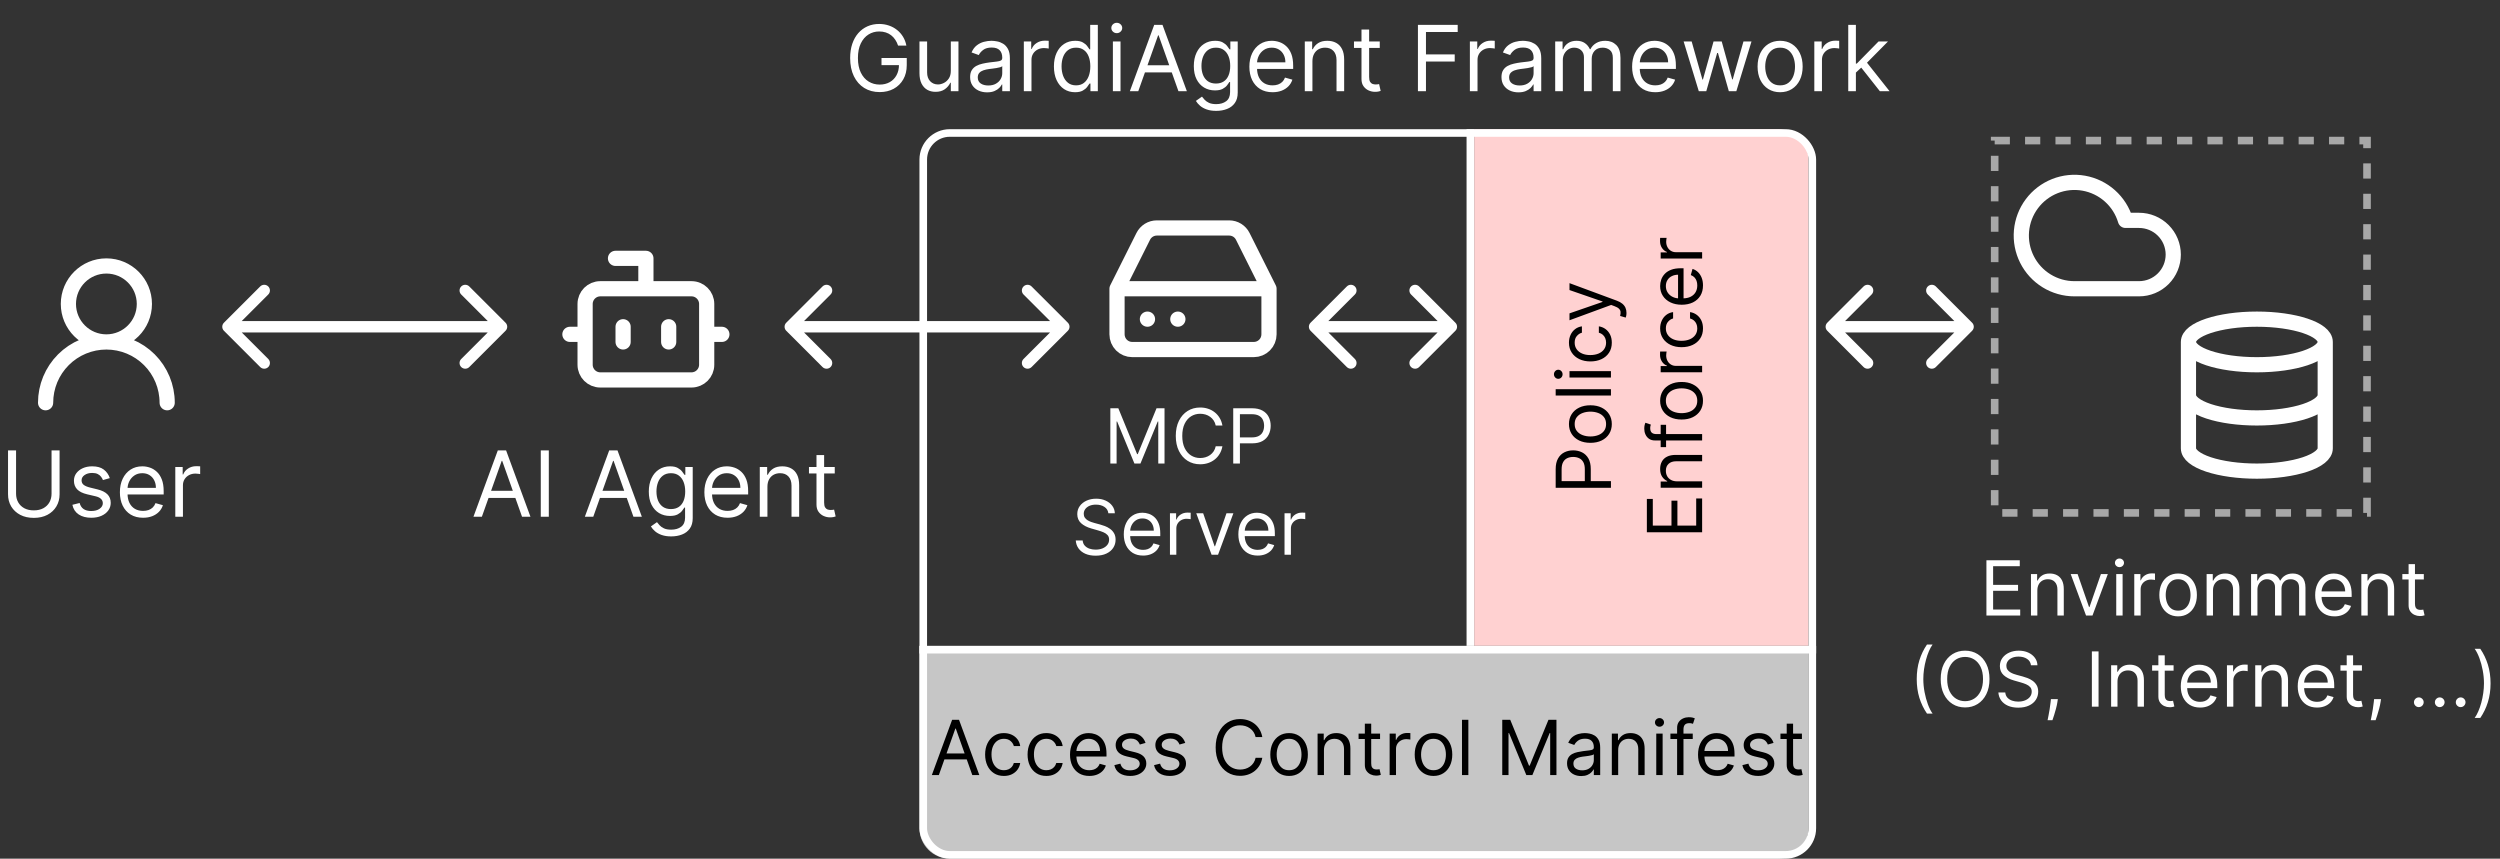 <svg width="329" height="113" viewBox="0 0 329 113" fill="none" xmlns="http://www.w3.org/2000/svg">
<rect x="0" y="0" width="329" height="113" fill="#333333" stroke="none"/>
<g clip-path="url(#clip0_156_2)">
<path d="M14 45C16.761 45 19 42.761 19 40C19 37.239 16.761 35 14 35C11.239 35 9 37.239 9 40C9 42.761 11.239 45 14 45ZM14 45C16.122 45 18.157 45.843 19.657 47.343C21.157 48.843 22 50.878 22 53M14 45C11.878 45 9.843 45.843 8.343 47.343C6.843 48.843 6 50.878 6 53" stroke="white" stroke-width="2" stroke-linecap="round" stroke-linejoin="round"/>
<path d="M6.784 59.273H7.841V65.051C7.841 65.648 7.7 66.18 7.419 66.649C7.141 67.115 6.747 67.483 6.239 67.753C5.73 68.02 5.134 68.153 4.449 68.153C3.764 68.153 3.168 68.02 2.659 67.753C2.151 67.483 1.756 67.115 1.474 66.649C1.196 66.18 1.057 65.648 1.057 65.051V59.273H2.114V64.966C2.114 65.392 2.207 65.771 2.395 66.104C2.582 66.433 2.849 66.693 3.196 66.883C3.545 67.071 3.963 67.165 4.449 67.165C4.935 67.165 5.352 67.071 5.702 66.883C6.051 66.693 6.318 66.433 6.503 66.104C6.69 65.771 6.784 65.392 6.784 64.966V59.273ZM14.451 62.92L13.548 63.176C13.491 63.026 13.407 62.879 13.296 62.737C13.189 62.592 13.041 62.473 12.853 62.379C12.666 62.285 12.426 62.239 12.133 62.239C11.733 62.239 11.399 62.331 11.132 62.516C10.867 62.697 10.735 62.929 10.735 63.21C10.735 63.46 10.826 63.658 11.008 63.803C11.19 63.947 11.474 64.068 11.86 64.165L12.832 64.403C13.417 64.546 13.853 64.763 14.14 65.055C14.427 65.345 14.571 65.719 14.571 66.176C14.571 66.551 14.463 66.886 14.247 67.182C14.034 67.477 13.735 67.71 13.352 67.881C12.968 68.051 12.522 68.136 12.014 68.136C11.346 68.136 10.794 67.992 10.356 67.702C9.919 67.412 9.642 66.989 9.525 66.432L10.48 66.193C10.571 66.546 10.742 66.81 10.995 66.986C11.251 67.162 11.585 67.25 11.997 67.25C12.466 67.25 12.838 67.151 13.113 66.952C13.392 66.75 13.531 66.508 13.531 66.227C13.531 66 13.451 65.81 13.292 65.656C13.133 65.5 12.889 65.383 12.559 65.307L11.468 65.051C10.869 64.909 10.429 64.689 10.147 64.391C9.869 64.09 9.73 63.713 9.73 63.261C9.73 62.892 9.833 62.565 10.041 62.281C10.251 61.997 10.537 61.774 10.897 61.612C11.261 61.45 11.673 61.369 12.133 61.369C12.781 61.369 13.289 61.511 13.659 61.795C14.031 62.08 14.295 62.455 14.451 62.92ZM18.829 68.136C18.198 68.136 17.654 67.997 17.197 67.719C16.742 67.438 16.391 67.046 16.144 66.543C15.9 66.037 15.778 65.449 15.778 64.778C15.778 64.108 15.9 63.517 16.144 63.006C16.391 62.492 16.735 62.091 17.175 61.804C17.619 61.514 18.136 61.369 18.727 61.369C19.067 61.369 19.404 61.426 19.736 61.54C20.069 61.653 20.371 61.838 20.644 62.094C20.917 62.347 21.134 62.682 21.296 63.099C21.458 63.517 21.539 64.031 21.539 64.642V65.068H16.494V64.199H20.516C20.516 63.83 20.442 63.5 20.295 63.21C20.15 62.92 19.942 62.692 19.673 62.524C19.405 62.356 19.09 62.273 18.727 62.273C18.326 62.273 17.979 62.372 17.687 62.571C17.397 62.767 17.174 63.023 17.018 63.338C16.861 63.653 16.783 63.992 16.783 64.352V64.932C16.783 65.426 16.869 65.845 17.039 66.189C17.212 66.53 17.452 66.79 17.759 66.969C18.066 67.145 18.423 67.233 18.829 67.233C19.093 67.233 19.332 67.196 19.545 67.122C19.761 67.046 19.947 66.932 20.103 66.781C20.259 66.628 20.38 66.438 20.465 66.21L21.437 66.483C21.334 66.812 21.163 67.102 20.921 67.352C20.68 67.599 20.381 67.793 20.026 67.932C19.671 68.068 19.272 68.136 18.829 68.136ZM23.069 68V61.455H24.041V62.443H24.109C24.228 62.119 24.444 61.856 24.756 61.655C25.069 61.453 25.421 61.352 25.813 61.352C25.887 61.352 25.979 61.354 26.09 61.356C26.201 61.359 26.285 61.364 26.342 61.369V62.392C26.308 62.383 26.229 62.371 26.107 62.354C25.988 62.334 25.861 62.324 25.728 62.324C25.41 62.324 25.126 62.391 24.876 62.524C24.629 62.655 24.433 62.837 24.288 63.07C24.146 63.3 24.075 63.562 24.075 63.858V68H23.069Z" fill="white"/>
<path d="M63.415 68H62.307L65.511 59.273H66.602L69.807 68H68.699L66.091 60.653H66.023L63.415 68ZM63.824 64.591H68.29V65.528H63.824V64.591ZM72.223 59.273V68H71.166V59.273H72.223ZM78.075 68H76.967L80.171 59.273H81.262L84.467 68H83.359L80.751 60.653H80.683L78.075 68ZM78.484 64.591H82.95V65.528H78.484V64.591ZM88.332 70.591C87.846 70.591 87.429 70.528 87.079 70.403C86.73 70.281 86.439 70.119 86.206 69.918C85.975 69.719 85.792 69.506 85.656 69.278L86.457 68.716C86.548 68.835 86.663 68.972 86.802 69.125C86.941 69.281 87.132 69.416 87.373 69.53C87.618 69.646 87.937 69.704 88.332 69.704C88.86 69.704 89.296 69.577 89.64 69.321C89.984 69.065 90.156 68.665 90.156 68.119V66.79H90.071C89.997 66.909 89.892 67.057 89.755 67.233C89.622 67.406 89.429 67.561 89.176 67.697C88.926 67.831 88.588 67.898 88.162 67.898C87.633 67.898 87.159 67.773 86.738 67.523C86.321 67.273 85.99 66.909 85.745 66.432C85.504 65.954 85.383 65.375 85.383 64.693C85.383 64.023 85.501 63.439 85.737 62.942C85.973 62.442 86.301 62.055 86.721 61.783C87.142 61.507 87.627 61.369 88.179 61.369C88.605 61.369 88.943 61.44 89.193 61.582C89.446 61.722 89.639 61.881 89.772 62.06C89.909 62.236 90.014 62.381 90.088 62.494H90.19V61.455H91.162V68.188C91.162 68.75 91.034 69.207 90.778 69.56C90.525 69.915 90.184 70.175 89.755 70.34C89.329 70.507 88.855 70.591 88.332 70.591ZM88.298 66.994C88.701 66.994 89.042 66.902 89.321 66.717C89.599 66.533 89.811 66.267 89.956 65.921C90.1 65.574 90.173 65.159 90.173 64.676C90.173 64.204 90.102 63.788 89.96 63.428C89.818 63.067 89.608 62.784 89.329 62.58C89.051 62.375 88.707 62.273 88.298 62.273C87.872 62.273 87.517 62.381 87.233 62.597C86.951 62.812 86.74 63.102 86.598 63.466C86.459 63.83 86.389 64.233 86.389 64.676C86.389 65.131 86.46 65.533 86.602 65.882C86.747 66.229 86.96 66.501 87.241 66.7C87.525 66.896 87.877 66.994 88.298 66.994ZM95.747 68.136C95.116 68.136 94.572 67.997 94.115 67.719C93.66 67.438 93.309 67.046 93.062 66.543C92.818 66.037 92.696 65.449 92.696 64.778C92.696 64.108 92.818 63.517 93.062 63.006C93.309 62.492 93.653 62.091 94.093 61.804C94.537 61.514 95.054 61.369 95.644 61.369C95.985 61.369 96.322 61.426 96.654 61.54C96.987 61.653 97.289 61.838 97.562 62.094C97.835 62.347 98.052 62.682 98.214 63.099C98.376 63.517 98.457 64.031 98.457 64.642V65.068H93.412V64.199H97.434C97.434 63.83 97.36 63.5 97.213 63.21C97.068 62.92 96.86 62.692 96.591 62.524C96.323 62.356 96.008 62.273 95.644 62.273C95.244 62.273 94.897 62.372 94.605 62.571C94.315 62.767 94.092 63.023 93.936 63.338C93.779 63.653 93.701 63.992 93.701 64.352V64.932C93.701 65.426 93.787 65.845 93.957 66.189C94.13 66.53 94.37 66.79 94.677 66.969C94.984 67.145 95.341 67.233 95.747 67.233C96.011 67.233 96.25 67.196 96.463 67.122C96.679 67.046 96.865 66.932 97.021 66.781C97.177 66.628 97.298 66.438 97.383 66.21L98.355 66.483C98.252 66.812 98.081 67.102 97.839 67.352C97.598 67.599 97.299 67.793 96.944 67.932C96.589 68.068 96.19 68.136 95.747 68.136ZM100.993 64.062V68H99.987V61.455H100.958V62.477H101.044C101.197 62.145 101.43 61.878 101.743 61.676C102.055 61.472 102.458 61.369 102.953 61.369C103.396 61.369 103.784 61.46 104.116 61.642C104.449 61.821 104.707 62.094 104.892 62.46C105.076 62.824 105.169 63.284 105.169 63.841V68H104.163V63.909C104.163 63.395 104.029 62.994 103.762 62.707C103.495 62.418 103.129 62.273 102.663 62.273C102.342 62.273 102.055 62.342 101.802 62.481C101.552 62.621 101.355 62.824 101.21 63.091C101.065 63.358 100.993 63.682 100.993 64.062ZM109.853 61.455V62.307H106.461V61.455H109.853ZM107.45 59.886H108.455V66.125C108.455 66.409 108.496 66.622 108.579 66.764C108.664 66.903 108.772 66.997 108.903 67.046C109.036 67.091 109.177 67.114 109.325 67.114C109.435 67.114 109.526 67.108 109.597 67.097C109.668 67.082 109.725 67.071 109.768 67.062L109.972 67.966C109.904 67.992 109.809 68.017 109.687 68.043C109.565 68.071 109.41 68.085 109.222 68.085C108.938 68.085 108.66 68.024 108.387 67.902C108.117 67.78 107.893 67.594 107.714 67.344C107.538 67.094 107.45 66.778 107.45 66.398V59.886Z" fill="white"/>
<path d="M29.47 42.47C29.177 42.763 29.177 43.237 29.47 43.53L34.243 48.303C34.535 48.596 35.01 48.596 35.303 48.303C35.596 48.01 35.596 47.535 35.303 47.243L31.061 43L35.303 38.757C35.596 38.465 35.596 37.99 35.303 37.697C35.01 37.404 34.535 37.404 34.243 37.697L29.47 42.47ZM66.53 43.53C66.823 43.237 66.823 42.763 66.53 42.47L61.757 37.697C61.465 37.404 60.99 37.404 60.697 37.697C60.404 37.99 60.404 38.465 60.697 38.757L64.939 43L60.697 47.243C60.404 47.535 60.404 48.01 60.697 48.303C60.99 48.596 61.465 48.596 61.757 48.303L66.53 43.53ZM30 43L30 43.75L66 43.75L66 43L66 42.25L30 42.25L30 43Z" fill="white"/>
<path d="M103.47 42.47C103.177 42.763 103.177 43.237 103.47 43.53L108.243 48.303C108.536 48.596 109.01 48.596 109.303 48.303C109.596 48.01 109.596 47.535 109.303 47.243L105.061 43L109.303 38.757C109.596 38.465 109.596 37.99 109.303 37.697C109.01 37.404 108.536 37.404 108.243 37.697L103.47 42.47ZM140.53 43.53C140.823 43.237 140.823 42.763 140.53 42.47L135.757 37.697C135.464 37.404 134.99 37.404 134.697 37.697C134.404 37.99 134.404 38.465 134.697 38.757L138.939 43L134.697 47.243C134.404 47.535 134.404 48.01 134.697 48.303C134.99 48.596 135.464 48.596 135.757 48.303L140.53 43.53ZM104 43L104 43.75L140 43.75L140 43L140 42.25L104 42.25L104 43Z" fill="white"/>
<path d="M172.47 42.47C172.177 42.763 172.177 43.237 172.47 43.53L177.243 48.303C177.536 48.596 178.01 48.596 178.303 48.303C178.596 48.01 178.596 47.535 178.303 47.243L174.061 43L178.303 38.757C178.596 38.465 178.596 37.99 178.303 37.697C178.01 37.404 177.536 37.404 177.243 37.697L172.47 42.47ZM191.53 43.53C191.823 43.237 191.823 42.763 191.53 42.47L186.757 37.697C186.464 37.404 185.99 37.404 185.697 37.697C185.404 37.99 185.404 38.465 185.697 38.757L189.939 43L185.697 47.243C185.404 47.535 185.404 48.01 185.697 48.303C185.99 48.596 186.464 48.596 186.757 48.303L191.53 43.53ZM173 43L173 43.75L191 43.75L191 43L191 42.25L173 42.25L173 43Z" fill="white"/>
<path d="M240.47 42.47C240.177 42.763 240.177 43.237 240.47 43.53L245.243 48.303C245.536 48.596 246.01 48.596 246.303 48.303C246.596 48.01 246.596 47.535 246.303 47.243L242.061 43L246.303 38.757C246.596 38.465 246.596 37.99 246.303 37.697C246.01 37.404 245.536 37.404 245.243 37.697L240.47 42.47ZM259.53 43.53C259.823 43.237 259.823 42.763 259.53 42.47L254.757 37.697C254.464 37.404 253.99 37.404 253.697 37.697C253.404 37.99 253.404 38.465 253.697 38.757L257.939 43L253.697 47.243C253.404 47.535 253.404 48.01 253.697 48.303C253.99 48.596 254.464 48.596 254.757 48.303L259.53 43.53ZM241 43L241 43.75L259 43.75L259 43L259 42.25L241 42.25L241 43Z" fill="white"/>
<path d="M85 38V34H81M75 44H77M93 44H95M88 43V45M82 43V45M79 38H91C92.105 38 93 38.895 93 40V48C93 49.105 92.105 50 91 50H79C77.895 50 77 49.105 77 48V40C77 38.895 77.895 38 79 38Z" stroke="white" stroke-width="2" stroke-linecap="round" stroke-linejoin="round"/>
<path d="M194 17H234C236.209 17 238 18.791 238 21V85H194V17Z" fill="#FFD1D1"/>
<path d="M121 85H238V109C238 111.209 236.209 113 234 113H125C122.791 113 121 111.209 121 109V85Z" fill="#C6C6C6"/>
<path d="M118.187 6C118.093 5.713 117.969 5.456 117.816 5.229C117.665 4.999 117.485 4.803 117.275 4.641C117.067 4.479 116.832 4.355 116.567 4.27C116.303 4.185 116.013 4.142 115.698 4.142C115.181 4.142 114.711 4.276 114.288 4.543C113.864 4.81 113.528 5.203 113.278 5.723C113.028 6.243 112.903 6.881 112.903 7.636C112.903 8.392 113.029 9.03 113.282 9.55C113.535 10.07 113.877 10.463 114.309 10.73C114.741 10.997 115.227 11.131 115.766 11.131C116.266 11.131 116.707 11.024 117.087 10.811C117.471 10.595 117.769 10.291 117.982 9.899C118.198 9.504 118.306 9.04 118.306 8.506L118.63 8.574H116.005V7.636H119.329V8.574C119.329 9.293 119.175 9.918 118.869 10.449C118.565 10.98 118.144 11.392 117.607 11.685C117.073 11.974 116.46 12.119 115.766 12.119C114.994 12.119 114.315 11.938 113.729 11.574C113.147 11.21 112.692 10.693 112.366 10.023C112.042 9.352 111.88 8.557 111.88 7.636C111.88 6.946 111.972 6.325 112.157 5.774C112.344 5.22 112.609 4.749 112.95 4.359C113.29 3.97 113.694 3.672 114.16 3.464C114.626 3.257 115.138 3.153 115.698 3.153C116.158 3.153 116.587 3.223 116.985 3.362C117.386 3.499 117.742 3.693 118.055 3.946C118.37 4.196 118.633 4.496 118.843 4.845C119.053 5.192 119.198 5.577 119.278 6H118.187ZM125.127 9.324V5.455H126.133V12H125.127V10.892H125.059C124.906 11.224 124.667 11.507 124.343 11.74C124.02 11.97 123.61 12.085 123.116 12.085C122.707 12.085 122.343 11.996 122.025 11.817C121.707 11.635 121.457 11.362 121.275 10.999C121.093 10.632 121.002 10.171 121.002 9.614V5.455H122.008V9.545C122.008 10.023 122.142 10.403 122.409 10.688C122.679 10.972 123.022 11.114 123.44 11.114C123.69 11.114 123.944 11.05 124.203 10.922C124.464 10.794 124.683 10.598 124.859 10.334C125.038 10.07 125.127 9.733 125.127 9.324ZM129.901 12.153C129.487 12.153 129.11 12.075 128.772 11.919C128.434 11.76 128.165 11.531 127.967 11.233C127.768 10.932 127.668 10.568 127.668 10.142C127.668 9.767 127.742 9.463 127.89 9.23C128.038 8.994 128.235 8.81 128.482 8.676C128.729 8.543 129.002 8.443 129.3 8.378C129.602 8.31 129.904 8.256 130.208 8.216C130.606 8.165 130.928 8.126 131.175 8.101C131.425 8.072 131.607 8.026 131.721 7.96C131.837 7.895 131.896 7.781 131.896 7.619V7.585C131.896 7.165 131.781 6.838 131.55 6.605C131.323 6.372 130.978 6.256 130.515 6.256C130.035 6.256 129.658 6.361 129.386 6.571C129.113 6.781 128.921 7.006 128.81 7.244L127.856 6.903C128.026 6.506 128.254 6.196 128.538 5.974C128.825 5.75 129.137 5.594 129.475 5.506C129.816 5.415 130.151 5.369 130.481 5.369C130.691 5.369 130.933 5.395 131.205 5.446C131.481 5.494 131.746 5.595 132.002 5.749C132.261 5.902 132.475 6.134 132.646 6.443C132.816 6.753 132.901 7.168 132.901 7.688V12H131.896V11.114H131.844C131.776 11.256 131.663 11.408 131.504 11.57C131.344 11.732 131.133 11.869 130.869 11.983C130.604 12.097 130.282 12.153 129.901 12.153ZM130.055 11.25C130.452 11.25 130.788 11.172 131.06 11.016C131.336 10.859 131.543 10.658 131.683 10.411C131.825 10.163 131.896 9.903 131.896 9.631V8.71C131.853 8.761 131.759 8.808 131.614 8.851C131.472 8.891 131.308 8.926 131.12 8.957C130.935 8.986 130.755 9.011 130.579 9.034C130.406 9.054 130.265 9.071 130.157 9.085C129.896 9.119 129.651 9.175 129.424 9.251C129.2 9.325 129.018 9.438 128.879 9.588C128.742 9.736 128.674 9.938 128.674 10.193C128.674 10.543 128.803 10.807 129.062 10.986C129.323 11.162 129.654 11.25 130.055 11.25ZM134.737 12V5.455H135.708V6.443H135.777C135.896 6.119 136.112 5.857 136.424 5.655C136.737 5.453 137.089 5.352 137.481 5.352C137.555 5.352 137.647 5.354 137.758 5.357C137.869 5.359 137.953 5.364 138.01 5.369V6.392C137.975 6.384 137.897 6.371 137.775 6.354C137.656 6.334 137.529 6.324 137.396 6.324C137.078 6.324 136.794 6.391 136.544 6.524C136.297 6.655 136.1 6.837 135.956 7.07C135.814 7.3 135.743 7.562 135.743 7.858V12H134.737ZM141.474 12.136C140.929 12.136 140.447 11.999 140.029 11.723C139.612 11.445 139.285 11.053 139.049 10.547C138.814 10.038 138.696 9.438 138.696 8.744C138.696 8.057 138.814 7.46 139.049 6.955C139.285 6.449 139.613 6.058 140.034 5.783C140.454 5.507 140.94 5.369 141.491 5.369C141.917 5.369 142.254 5.44 142.501 5.582C142.751 5.722 142.941 5.881 143.072 6.06C143.206 6.236 143.309 6.381 143.383 6.494H143.468V3.273H144.474V12H143.502V10.994H143.383C143.309 11.114 143.204 11.264 143.068 11.446C142.931 11.625 142.737 11.786 142.484 11.928C142.231 12.067 141.895 12.136 141.474 12.136ZM141.61 11.233C142.014 11.233 142.355 11.128 142.633 10.918C142.912 10.704 143.123 10.411 143.268 10.036C143.413 9.658 143.485 9.222 143.485 8.727C143.485 8.239 143.414 7.811 143.272 7.445C143.13 7.075 142.92 6.788 142.642 6.584C142.363 6.376 142.02 6.273 141.61 6.273C141.184 6.273 140.829 6.382 140.545 6.601C140.264 6.817 140.052 7.111 139.91 7.483C139.771 7.852 139.701 8.267 139.701 8.727C139.701 9.193 139.772 9.616 139.914 9.997C140.059 10.375 140.272 10.676 140.554 10.901C140.838 11.122 141.19 11.233 141.61 11.233ZM146.456 12V5.455H147.461V12H146.456ZM146.967 4.364C146.771 4.364 146.602 4.297 146.46 4.163C146.321 4.03 146.251 3.869 146.251 3.682C146.251 3.494 146.321 3.334 146.46 3.2C146.602 3.067 146.771 3 146.967 3C147.163 3 147.331 3.067 147.47 3.2C147.612 3.334 147.683 3.494 147.683 3.682C147.683 3.869 147.612 4.03 147.47 4.163C147.331 4.297 147.163 4.364 146.967 4.364ZM149.798 12H148.69L151.894 3.273H152.985L156.19 12H155.082L152.474 4.653H152.406L149.798 12ZM150.207 8.591H154.673V9.528H150.207V8.591ZM160.055 14.591C159.569 14.591 159.151 14.528 158.802 14.403C158.452 14.281 158.161 14.119 157.928 13.918C157.698 13.719 157.515 13.506 157.379 13.278L158.18 12.716C158.271 12.835 158.386 12.972 158.525 13.125C158.664 13.281 158.854 13.416 159.096 13.53C159.34 13.646 159.66 13.704 160.055 13.704C160.583 13.704 161.019 13.577 161.363 13.321C161.707 13.065 161.879 12.665 161.879 12.119V10.79H161.793C161.719 10.909 161.614 11.057 161.478 11.233C161.344 11.406 161.151 11.561 160.898 11.697C160.648 11.831 160.31 11.898 159.884 11.898C159.356 11.898 158.881 11.773 158.461 11.523C158.043 11.273 157.712 10.909 157.468 10.432C157.227 9.955 157.106 9.375 157.106 8.693C157.106 8.023 157.224 7.439 157.46 6.942C157.695 6.442 158.023 6.055 158.444 5.783C158.864 5.507 159.35 5.369 159.901 5.369C160.327 5.369 160.665 5.44 160.915 5.582C161.168 5.722 161.362 5.881 161.495 6.06C161.631 6.236 161.737 6.381 161.81 6.494H161.913V5.455H162.884V12.188C162.884 12.75 162.756 13.207 162.501 13.56C162.248 13.915 161.907 14.175 161.478 14.339C161.052 14.507 160.577 14.591 160.055 14.591ZM160.021 10.994C160.424 10.994 160.765 10.902 161.043 10.717C161.322 10.533 161.533 10.267 161.678 9.92C161.823 9.574 161.896 9.159 161.896 8.676C161.896 8.205 161.825 7.788 161.683 7.428C161.54 7.067 161.33 6.784 161.052 6.58C160.773 6.375 160.43 6.273 160.021 6.273C159.594 6.273 159.239 6.381 158.955 6.597C158.674 6.812 158.462 7.102 158.32 7.466C158.181 7.83 158.112 8.233 158.112 8.676C158.112 9.131 158.183 9.533 158.325 9.882C158.469 10.229 158.683 10.501 158.964 10.7C159.248 10.896 159.6 10.994 160.021 10.994ZM167.469 12.136C166.839 12.136 166.295 11.997 165.837 11.719C165.383 11.438 165.032 11.046 164.785 10.543C164.54 10.037 164.418 9.449 164.418 8.778C164.418 8.108 164.54 7.517 164.785 7.006C165.032 6.491 165.376 6.091 165.816 5.804C166.259 5.514 166.776 5.369 167.367 5.369C167.708 5.369 168.045 5.426 168.377 5.54C168.71 5.653 169.012 5.838 169.285 6.094C169.558 6.347 169.775 6.682 169.937 7.099C170.099 7.517 170.18 8.031 170.18 8.642V9.068H165.134V8.199H169.157C169.157 7.83 169.083 7.5 168.935 7.21C168.79 6.92 168.583 6.692 168.313 6.524C168.046 6.357 167.731 6.273 167.367 6.273C166.967 6.273 166.62 6.372 166.327 6.571C166.038 6.767 165.815 7.023 165.658 7.338C165.502 7.653 165.424 7.991 165.424 8.352V8.932C165.424 9.426 165.509 9.845 165.68 10.189C165.853 10.53 166.093 10.79 166.4 10.969C166.707 11.145 167.063 11.233 167.469 11.233C167.734 11.233 167.972 11.196 168.185 11.122C168.401 11.046 168.587 10.932 168.744 10.781C168.9 10.628 169.021 10.438 169.106 10.21L170.077 10.483C169.975 10.812 169.803 11.102 169.562 11.352C169.32 11.599 169.022 11.793 168.667 11.932C168.312 12.068 167.913 12.136 167.469 12.136ZM172.715 8.062V12H171.71V5.455H172.681V6.477H172.766C172.92 6.145 173.153 5.878 173.465 5.676C173.778 5.472 174.181 5.369 174.675 5.369C175.119 5.369 175.506 5.46 175.839 5.642C176.171 5.821 176.43 6.094 176.614 6.46C176.799 6.824 176.891 7.284 176.891 7.841V12H175.886V7.909C175.886 7.395 175.752 6.994 175.485 6.707C175.218 6.418 174.852 6.273 174.386 6.273C174.065 6.273 173.778 6.342 173.525 6.482C173.275 6.621 173.077 6.824 172.933 7.091C172.788 7.358 172.715 7.682 172.715 8.062ZM181.576 5.455V6.307H178.184V5.455H181.576ZM179.172 3.886H180.178V10.125C180.178 10.409 180.219 10.622 180.301 10.764C180.387 10.903 180.495 10.997 180.625 11.046C180.759 11.091 180.9 11.114 181.047 11.114C181.158 11.114 181.249 11.108 181.32 11.097C181.391 11.082 181.448 11.071 181.49 11.062L181.695 11.966C181.627 11.992 181.532 12.017 181.409 12.043C181.287 12.071 181.132 12.085 180.945 12.085C180.661 12.085 180.382 12.024 180.11 11.902C179.84 11.78 179.615 11.594 179.436 11.344C179.26 11.094 179.172 10.778 179.172 10.398V3.886ZM186.6 12V3.273H191.833V4.21H187.657V7.159H191.441V8.097H187.657V12H186.6ZM193.436 12V5.455H194.408V6.443H194.476C194.595 6.119 194.811 5.857 195.124 5.655C195.436 5.453 195.788 5.352 196.18 5.352C196.254 5.352 196.347 5.354 196.457 5.357C196.568 5.359 196.652 5.364 196.709 5.369V6.392C196.675 6.384 196.597 6.371 196.474 6.354C196.355 6.334 196.229 6.324 196.095 6.324C195.777 6.324 195.493 6.391 195.243 6.524C194.996 6.655 194.8 6.837 194.655 7.07C194.513 7.3 194.442 7.562 194.442 7.858V12H193.436ZM199.827 12.153C199.412 12.153 199.036 12.075 198.698 11.919C198.36 11.76 198.091 11.531 197.892 11.233C197.694 10.932 197.594 10.568 197.594 10.142C197.594 9.767 197.668 9.463 197.816 9.23C197.963 8.994 198.161 8.81 198.408 8.676C198.655 8.543 198.928 8.443 199.226 8.378C199.527 8.31 199.83 8.256 200.134 8.216C200.532 8.165 200.854 8.126 201.101 8.101C201.351 8.072 201.533 8.026 201.647 7.96C201.763 7.895 201.821 7.781 201.821 7.619V7.585C201.821 7.165 201.706 6.838 201.476 6.605C201.249 6.372 200.904 6.256 200.441 6.256C199.961 6.256 199.584 6.361 199.311 6.571C199.039 6.781 198.847 7.006 198.736 7.244L197.782 6.903C197.952 6.506 198.179 6.196 198.463 5.974C198.75 5.75 199.063 5.594 199.401 5.506C199.742 5.415 200.077 5.369 200.407 5.369C200.617 5.369 200.858 5.395 201.131 5.446C201.407 5.494 201.672 5.595 201.928 5.749C202.186 5.902 202.401 6.134 202.571 6.443C202.742 6.753 202.827 7.168 202.827 7.688V12H201.821V11.114H201.77C201.702 11.256 201.588 11.408 201.429 11.57C201.27 11.732 201.059 11.869 200.794 11.983C200.53 12.097 200.208 12.153 199.827 12.153ZM199.98 11.25C200.378 11.25 200.713 11.172 200.986 11.016C201.262 10.859 201.469 10.658 201.608 10.411C201.75 10.163 201.821 9.903 201.821 9.631V8.71C201.779 8.761 201.685 8.808 201.54 8.851C201.398 8.891 201.233 8.926 201.046 8.957C200.861 8.986 200.681 9.011 200.505 9.034C200.331 9.054 200.191 9.071 200.083 9.085C199.821 9.119 199.577 9.175 199.35 9.251C199.125 9.325 198.944 9.438 198.804 9.588C198.668 9.736 198.6 9.938 198.6 10.193C198.6 10.543 198.729 10.807 198.988 10.986C199.249 11.162 199.58 11.25 199.98 11.25ZM204.663 12V5.455H205.634V6.477H205.719C205.856 6.128 206.076 5.857 206.38 5.663C206.684 5.467 207.049 5.369 207.475 5.369C207.907 5.369 208.266 5.467 208.553 5.663C208.843 5.857 209.069 6.128 209.231 6.477H209.299C209.467 6.139 209.718 5.871 210.053 5.672C210.388 5.47 210.79 5.369 211.259 5.369C211.844 5.369 212.323 5.553 212.695 5.919C213.067 6.283 213.254 6.849 213.254 7.619V12H212.248V7.619C212.248 7.136 212.116 6.791 211.852 6.584C211.587 6.376 211.276 6.273 210.918 6.273C210.458 6.273 210.102 6.412 209.849 6.69C209.596 6.966 209.469 7.315 209.469 7.739V12H208.447V7.517C208.447 7.145 208.326 6.845 208.085 6.618C207.843 6.388 207.532 6.273 207.151 6.273C206.89 6.273 206.646 6.342 206.418 6.482C206.194 6.621 206.012 6.814 205.873 7.061C205.737 7.305 205.668 7.588 205.668 7.909V12H204.663ZM217.837 12.136C217.206 12.136 216.662 11.997 216.205 11.719C215.75 11.438 215.399 11.046 215.152 10.543C214.908 10.037 214.786 9.449 214.786 8.778C214.786 8.108 214.908 7.517 215.152 7.006C215.399 6.491 215.743 6.091 216.183 5.804C216.626 5.514 217.143 5.369 217.734 5.369C218.075 5.369 218.412 5.426 218.744 5.54C219.077 5.653 219.379 5.838 219.652 6.094C219.925 6.347 220.142 6.682 220.304 7.099C220.466 7.517 220.547 8.031 220.547 8.642V9.068H215.501V8.199H219.524C219.524 7.83 219.45 7.5 219.303 7.21C219.158 6.92 218.95 6.692 218.68 6.524C218.413 6.357 218.098 6.273 217.734 6.273C217.334 6.273 216.987 6.372 216.695 6.571C216.405 6.767 216.182 7.023 216.026 7.338C215.869 7.653 215.791 7.991 215.791 8.352V8.932C215.791 9.426 215.876 9.845 216.047 10.189C216.22 10.53 216.46 10.79 216.767 10.969C217.074 11.145 217.43 11.233 217.837 11.233C218.101 11.233 218.339 11.196 218.553 11.122C218.768 11.046 218.955 10.932 219.111 10.781C219.267 10.628 219.388 10.438 219.473 10.21L220.445 10.483C220.342 10.812 220.17 11.102 219.929 11.352C219.688 11.599 219.389 11.793 219.034 11.932C218.679 12.068 218.28 12.136 217.837 12.136ZM223.56 12L221.565 5.455H222.622L224.037 10.466H224.105L225.503 5.455H226.577L227.957 10.449H228.026L229.44 5.455H230.497L228.503 12H227.514L226.082 6.972H225.98L224.548 12H223.56ZM234.263 12.136C233.672 12.136 233.154 11.996 232.708 11.714C232.265 11.433 231.918 11.04 231.668 10.534C231.421 10.028 231.297 9.438 231.297 8.761C231.297 8.08 231.421 7.484 231.668 6.976C231.918 6.467 232.265 6.072 232.708 5.791C233.154 5.51 233.672 5.369 234.263 5.369C234.854 5.369 235.371 5.51 235.814 5.791C236.26 6.072 236.607 6.467 236.854 6.976C237.104 7.484 237.229 8.08 237.229 8.761C237.229 9.438 237.104 10.028 236.854 10.534C236.607 11.04 236.26 11.433 235.814 11.714C235.371 11.996 234.854 12.136 234.263 12.136ZM234.263 11.233C234.712 11.233 235.081 11.118 235.371 10.888C235.661 10.658 235.875 10.355 236.015 9.98C236.154 9.605 236.223 9.199 236.223 8.761C236.223 8.324 236.154 7.916 236.015 7.538C235.875 7.161 235.661 6.855 235.371 6.622C235.081 6.389 234.712 6.273 234.263 6.273C233.814 6.273 233.445 6.389 233.155 6.622C232.865 6.855 232.651 7.161 232.512 7.538C232.373 7.916 232.303 8.324 232.303 8.761C232.303 9.199 232.373 9.605 232.512 9.98C232.651 10.355 232.865 10.658 233.155 10.888C233.445 11.118 233.814 11.233 234.263 11.233ZM238.764 12V5.455H239.736V6.443H239.804C239.923 6.119 240.139 5.857 240.452 5.655C240.764 5.453 241.116 5.352 241.509 5.352C241.582 5.352 241.675 5.354 241.786 5.357C241.896 5.359 241.98 5.364 242.037 5.369V6.392C242.003 6.384 241.925 6.371 241.803 6.354C241.683 6.334 241.557 6.324 241.423 6.324C241.105 6.324 240.821 6.391 240.571 6.524C240.324 6.655 240.128 6.837 239.983 7.07C239.841 7.3 239.77 7.562 239.77 7.858V12H238.764ZM244.167 9.614L244.15 8.369H244.354L247.218 5.455H248.462L245.411 8.54H245.326L244.167 9.614ZM243.229 12V3.273H244.235V12H243.229ZM247.388 12L244.831 8.761L245.547 8.062L248.667 12H247.388Z" fill="white"/>
<rect x="121.5" y="17.5" width="117" height="95" rx="3.5" stroke="white"/>
<path d="M123.552 102H122.629L125.299 94.727H126.208L128.879 102H127.955L125.782 95.878H125.725L123.552 102ZM123.893 99.159H127.615V99.94H123.893V99.159ZM132.114 102.114C131.602 102.114 131.162 101.993 130.793 101.751C130.423 101.51 130.139 101.177 129.941 100.754C129.742 100.33 129.642 99.846 129.642 99.301C129.642 98.747 129.744 98.258 129.948 97.835C130.154 97.408 130.44 97.076 130.807 96.837C131.176 96.595 131.607 96.474 132.1 96.474C132.483 96.474 132.829 96.546 133.137 96.688C133.444 96.829 133.696 97.028 133.893 97.284C134.089 97.54 134.211 97.838 134.259 98.179H133.421C133.357 97.93 133.215 97.71 132.994 97.519C132.777 97.324 132.483 97.227 132.114 97.227C131.787 97.227 131.501 97.312 131.254 97.483C131.011 97.651 130.82 97.889 130.683 98.197C130.548 98.502 130.48 98.861 130.48 99.273C130.48 99.694 130.547 100.061 130.679 100.374C130.814 100.686 131.003 100.929 131.247 101.102C131.494 101.274 131.782 101.361 132.114 101.361C132.332 101.361 132.529 101.323 132.707 101.247C132.884 101.171 133.035 101.062 133.158 100.92C133.281 100.778 133.369 100.608 133.421 100.409H134.259C134.211 100.731 134.094 101.021 133.907 101.279C133.722 101.535 133.477 101.738 133.172 101.89C132.869 102.039 132.516 102.114 132.114 102.114ZM137.7 102.114C137.188 102.114 136.748 101.993 136.379 101.751C136.009 101.51 135.725 101.177 135.526 100.754C135.328 100.33 135.228 99.846 135.228 99.301C135.228 98.747 135.33 98.258 135.534 97.835C135.74 97.408 136.026 97.076 136.393 96.837C136.762 96.595 137.193 96.474 137.686 96.474C138.069 96.474 138.415 96.546 138.722 96.688C139.03 96.829 139.282 97.028 139.479 97.284C139.675 97.54 139.797 97.838 139.845 98.179H139.007C138.943 97.93 138.801 97.71 138.58 97.519C138.363 97.324 138.069 97.227 137.7 97.227C137.373 97.227 137.087 97.312 136.84 97.483C136.597 97.651 136.406 97.889 136.269 98.197C136.134 98.502 136.066 98.861 136.066 99.273C136.066 99.694 136.133 100.061 136.265 100.374C136.4 100.686 136.589 100.929 136.833 101.102C137.079 101.274 137.368 101.361 137.7 101.361C137.918 101.361 138.115 101.323 138.293 101.247C138.47 101.171 138.621 101.062 138.744 100.92C138.867 100.778 138.954 100.608 139.007 100.409H139.845C139.797 100.731 139.68 101.021 139.493 101.279C139.308 101.535 139.063 101.738 138.758 101.89C138.455 102.039 138.102 102.114 137.7 102.114ZM143.357 102.114C142.831 102.114 142.378 101.998 141.997 101.766C141.618 101.531 141.325 101.205 141.119 100.786C140.916 100.364 140.814 99.874 140.814 99.315C140.814 98.757 140.916 98.264 141.119 97.838C141.325 97.41 141.612 97.076 141.979 96.837C142.348 96.595 142.779 96.474 143.271 96.474C143.556 96.474 143.836 96.522 144.113 96.617C144.39 96.711 144.642 96.865 144.869 97.078C145.097 97.289 145.278 97.568 145.413 97.916C145.548 98.264 145.615 98.693 145.615 99.202V99.557H141.411V98.832H144.763C144.763 98.525 144.701 98.25 144.578 98.008C144.458 97.767 144.285 97.576 144.06 97.437C143.837 97.297 143.575 97.227 143.271 97.227C142.938 97.227 142.649 97.31 142.405 97.476C142.164 97.639 141.978 97.852 141.847 98.115C141.717 98.378 141.652 98.66 141.652 98.96V99.443C141.652 99.855 141.723 100.204 141.865 100.491C142.01 100.775 142.21 100.991 142.465 101.141C142.721 101.287 143.018 101.361 143.357 101.361C143.577 101.361 143.776 101.33 143.953 101.268C144.133 101.205 144.288 101.11 144.419 100.984C144.549 100.857 144.649 100.698 144.72 100.509L145.53 100.736C145.445 101.01 145.302 101.252 145.1 101.46C144.899 101.666 144.651 101.827 144.355 101.943C144.059 102.057 143.726 102.114 143.357 102.114ZM150.754 97.767L150.001 97.98C149.954 97.855 149.884 97.733 149.791 97.614C149.701 97.494 149.578 97.394 149.422 97.316C149.266 97.238 149.066 97.199 148.822 97.199C148.488 97.199 148.21 97.276 147.987 97.43C147.767 97.581 147.657 97.774 147.657 98.008C147.657 98.217 147.733 98.381 147.884 98.502C148.036 98.623 148.273 98.724 148.595 98.804L149.404 99.003C149.892 99.121 150.255 99.302 150.494 99.546C150.734 99.788 150.853 100.099 150.853 100.48C150.853 100.793 150.763 101.072 150.583 101.318C150.406 101.564 150.157 101.759 149.838 101.901C149.518 102.043 149.146 102.114 148.722 102.114C148.166 102.114 147.706 101.993 147.341 101.751C146.977 101.51 146.746 101.157 146.649 100.693L147.444 100.494C147.52 100.788 147.663 101.008 147.874 101.155C148.087 101.302 148.365 101.375 148.708 101.375C149.099 101.375 149.409 101.292 149.639 101.126C149.871 100.958 149.987 100.757 149.987 100.523C149.987 100.333 149.92 100.175 149.788 100.047C149.655 99.917 149.452 99.82 149.177 99.756L148.268 99.543C147.768 99.424 147.401 99.241 147.167 98.992C146.935 98.741 146.819 98.428 146.819 98.051C146.819 97.743 146.905 97.471 147.078 97.234C147.253 96.998 147.491 96.812 147.792 96.677C148.095 96.542 148.438 96.474 148.822 96.474C149.362 96.474 149.785 96.593 150.093 96.829C150.403 97.066 150.624 97.379 150.754 97.767ZM155.978 97.767L155.225 97.98C155.178 97.855 155.108 97.733 155.016 97.614C154.926 97.494 154.803 97.394 154.647 97.316C154.49 97.238 154.29 97.199 154.047 97.199C153.713 97.199 153.435 97.276 153.212 97.43C152.992 97.581 152.882 97.774 152.882 98.008C152.882 98.217 152.958 98.381 153.109 98.502C153.261 98.623 153.497 98.724 153.819 98.804L154.629 99.003C155.117 99.121 155.48 99.302 155.719 99.546C155.958 99.788 156.078 100.099 156.078 100.48C156.078 100.793 155.988 101.072 155.808 101.318C155.63 101.564 155.382 101.759 155.062 101.901C154.743 102.043 154.371 102.114 153.947 102.114C153.391 102.114 152.93 101.993 152.566 101.751C152.201 101.51 151.97 101.157 151.873 100.693L152.669 100.494C152.744 100.788 152.888 101.008 153.098 101.155C153.311 101.302 153.59 101.375 153.933 101.375C154.324 101.375 154.634 101.292 154.863 101.126C155.095 100.958 155.211 100.757 155.211 100.523C155.211 100.333 155.145 100.175 155.012 100.047C154.88 99.917 154.676 99.82 154.402 99.756L153.493 99.543C152.993 99.424 152.626 99.241 152.392 98.992C152.16 98.741 152.044 98.428 152.044 98.051C152.044 97.743 152.13 97.471 152.303 97.234C152.478 96.998 152.716 96.812 153.017 96.677C153.32 96.542 153.663 96.474 154.047 96.474C154.586 96.474 155.01 96.593 155.318 96.829C155.628 97.066 155.848 97.379 155.978 97.767ZM166.118 97H165.237C165.185 96.747 165.094 96.524 164.964 96.332C164.836 96.141 164.68 95.98 164.495 95.849C164.313 95.717 164.11 95.617 163.888 95.551C163.665 95.485 163.433 95.452 163.192 95.452C162.751 95.452 162.352 95.563 161.995 95.785C161.64 96.008 161.357 96.336 161.146 96.769C160.938 97.202 160.834 97.734 160.834 98.364C160.834 98.993 160.938 99.525 161.146 99.958C161.357 100.391 161.64 100.719 161.995 100.942C162.352 101.164 162.751 101.276 163.192 101.276C163.433 101.276 163.665 101.242 163.888 101.176C164.11 101.11 164.313 101.012 164.495 100.881C164.68 100.749 164.836 100.587 164.964 100.395C165.094 100.201 165.185 99.978 165.237 99.727H166.118C166.051 100.099 165.931 100.432 165.756 100.725C165.58 101.019 165.363 101.268 165.102 101.474C164.842 101.678 164.549 101.833 164.225 101.94C163.903 102.046 163.559 102.099 163.192 102.099C162.571 102.099 162.02 101.948 161.537 101.645C161.054 101.342 160.674 100.911 160.397 100.352C160.12 99.794 159.981 99.131 159.981 98.364C159.981 97.597 160.12 96.934 160.397 96.375C160.674 95.816 161.054 95.385 161.537 95.082C162.02 94.779 162.571 94.628 163.192 94.628C163.559 94.628 163.903 94.681 164.225 94.788C164.549 94.894 164.842 95.05 165.102 95.256C165.363 95.46 165.58 95.709 165.756 96.002C165.931 96.293 166.051 96.626 166.118 97ZM169.643 102.114C169.151 102.114 168.719 101.996 168.347 101.762C167.978 101.528 167.689 101.2 167.48 100.778C167.275 100.357 167.172 99.865 167.172 99.301C167.172 98.733 167.275 98.237 167.48 97.813C167.689 97.389 167.978 97.06 168.347 96.826C168.719 96.592 169.151 96.474 169.643 96.474C170.136 96.474 170.566 96.592 170.936 96.826C171.307 97.06 171.596 97.389 171.802 97.813C172.011 98.237 172.115 98.733 172.115 99.301C172.115 99.865 172.011 100.357 171.802 100.778C171.596 101.2 171.307 101.528 170.936 101.762C170.566 101.996 170.136 102.114 169.643 102.114ZM169.643 101.361C170.017 101.361 170.325 101.265 170.566 101.073C170.808 100.881 170.987 100.629 171.103 100.317C171.219 100.004 171.277 99.666 171.277 99.301C171.277 98.937 171.219 98.597 171.103 98.282C170.987 97.967 170.808 97.713 170.566 97.519C170.325 97.324 170.017 97.227 169.643 97.227C169.269 97.227 168.961 97.324 168.72 97.519C168.478 97.713 168.3 97.967 168.184 98.282C168.068 98.597 168.01 98.937 168.01 99.301C168.01 99.666 168.068 100.004 168.184 100.317C168.3 100.629 168.478 100.881 168.72 101.073C168.961 101.265 169.269 101.361 169.643 101.361ZM174.232 98.719V102H173.394V96.546H174.204V97.398H174.275C174.403 97.121 174.597 96.898 174.857 96.73C175.117 96.56 175.454 96.474 175.866 96.474C176.235 96.474 176.558 96.55 176.835 96.702C177.112 96.851 177.327 97.078 177.481 97.383C177.635 97.687 177.712 98.07 177.712 98.534V102H176.874V98.591C176.874 98.162 176.763 97.829 176.54 97.59C176.318 97.348 176.012 97.227 175.624 97.227C175.357 97.227 175.117 97.285 174.907 97.401C174.698 97.517 174.534 97.687 174.413 97.909C174.292 98.132 174.232 98.401 174.232 98.719ZM181.616 96.546V97.256H178.789V96.546H181.616ZM179.613 95.239H180.451V100.438C180.451 100.674 180.485 100.852 180.554 100.97C180.625 101.086 180.715 101.164 180.824 101.205C180.935 101.242 181.052 101.261 181.175 101.261C181.268 101.261 181.344 101.257 181.403 101.247C181.462 101.235 181.509 101.226 181.545 101.219L181.715 101.972C181.658 101.993 181.579 102.014 181.477 102.036C181.375 102.059 181.246 102.071 181.09 102.071C180.853 102.071 180.621 102.02 180.394 101.918C180.169 101.817 179.982 101.661 179.833 101.453C179.686 101.245 179.613 100.982 179.613 100.665V95.239ZM182.876 102V96.546H183.686V97.369H183.743C183.842 97.099 184.022 96.88 184.283 96.712C184.543 96.544 184.837 96.46 185.163 96.46C185.225 96.46 185.302 96.461 185.394 96.464C185.487 96.466 185.556 96.47 185.604 96.474V97.327C185.575 97.32 185.51 97.309 185.408 97.295C185.309 97.278 185.204 97.27 185.092 97.27C184.827 97.27 184.59 97.326 184.382 97.437C184.176 97.546 184.013 97.697 183.892 97.891C183.774 98.083 183.714 98.302 183.714 98.548V102H182.876ZM188.647 102.114C188.155 102.114 187.723 101.996 187.351 101.762C186.982 101.528 186.693 101.2 186.484 100.778C186.278 100.357 186.175 99.865 186.175 99.301C186.175 98.733 186.278 98.237 186.484 97.813C186.693 97.389 186.982 97.06 187.351 96.826C187.723 96.592 188.155 96.474 188.647 96.474C189.139 96.474 189.57 96.592 189.94 96.826C190.311 97.06 190.6 97.389 190.806 97.813C191.014 98.237 191.119 98.733 191.119 99.301C191.119 99.865 191.014 100.357 190.806 100.778C190.6 101.2 190.311 101.528 189.94 101.762C189.57 101.996 189.139 102.114 188.647 102.114ZM188.647 101.361C189.021 101.361 189.329 101.265 189.57 101.073C189.812 100.881 189.991 100.629 190.107 100.317C190.223 100.004 190.281 99.666 190.281 99.301C190.281 98.937 190.223 98.597 190.107 98.282C189.991 97.967 189.812 97.713 189.57 97.519C189.329 97.324 189.021 97.227 188.647 97.227C188.273 97.227 187.965 97.324 187.724 97.519C187.482 97.713 187.304 97.967 187.188 98.282C187.071 98.597 187.013 98.937 187.013 99.301C187.013 99.666 187.071 100.004 187.188 100.317C187.304 100.629 187.482 100.881 187.724 101.073C187.965 101.265 188.273 101.361 188.647 101.361ZM193.236 94.727V102H192.398V94.727H193.236ZM197.697 94.727H198.748L201.22 100.764H201.305L203.777 94.727H204.828V102H204.004V96.474H203.933L201.66 102H200.865L198.592 96.474H198.521V102H197.697V94.727ZM208.085 102.128C207.739 102.128 207.426 102.063 207.144 101.933C206.862 101.8 206.639 101.609 206.473 101.361C206.307 101.11 206.224 100.807 206.224 100.452C206.224 100.139 206.286 99.886 206.409 99.692C206.532 99.495 206.697 99.341 206.903 99.23C207.108 99.119 207.336 99.036 207.584 98.981C207.835 98.925 208.087 98.88 208.341 98.847C208.672 98.804 208.941 98.772 209.147 98.751C209.355 98.727 209.507 98.688 209.601 98.633C209.698 98.579 209.747 98.484 209.747 98.349V98.321C209.747 97.971 209.651 97.698 209.459 97.504C209.27 97.31 208.982 97.213 208.596 97.213C208.196 97.213 207.883 97.301 207.655 97.476C207.428 97.651 207.268 97.838 207.176 98.037L206.381 97.753C206.523 97.421 206.712 97.163 206.949 96.979C207.188 96.792 207.448 96.662 207.73 96.588C208.014 96.512 208.293 96.474 208.568 96.474C208.743 96.474 208.944 96.496 209.172 96.538C209.401 96.579 209.623 96.663 209.836 96.79C210.051 96.918 210.23 97.111 210.372 97.369C210.514 97.627 210.585 97.973 210.585 98.406V102H209.747V101.261H209.704C209.648 101.38 209.553 101.506 209.42 101.641C209.288 101.776 209.111 101.891 208.891 101.986C208.671 102.08 208.402 102.128 208.085 102.128ZM208.213 101.375C208.544 101.375 208.824 101.31 209.051 101.18C209.281 101.049 209.453 100.881 209.569 100.675C209.688 100.469 209.747 100.253 209.747 100.026V99.258C209.711 99.301 209.633 99.34 209.513 99.376C209.394 99.409 209.257 99.438 209.101 99.465C208.947 99.488 208.796 99.51 208.65 99.528C208.505 99.545 208.388 99.559 208.298 99.571C208.08 99.599 207.877 99.646 207.687 99.71C207.5 99.771 207.349 99.865 207.233 99.99C207.119 100.113 207.062 100.281 207.062 100.494C207.062 100.786 207.17 101.006 207.385 101.155C207.603 101.302 207.879 101.375 208.213 101.375ZM212.953 98.719V102H212.115V96.546H212.924V97.398H212.995C213.123 97.121 213.317 96.898 213.578 96.73C213.838 96.56 214.174 96.474 214.586 96.474C214.956 96.474 215.279 96.55 215.556 96.702C215.833 96.851 216.048 97.078 216.202 97.383C216.356 97.687 216.433 98.07 216.433 98.534V102H215.595V98.591C215.595 98.162 215.484 97.829 215.261 97.59C215.038 97.348 214.733 97.227 214.345 97.227C214.077 97.227 213.838 97.285 213.627 97.401C213.419 97.517 213.255 97.687 213.134 97.909C213.013 98.132 212.953 98.401 212.953 98.719ZM217.964 102V96.546H218.802V102H217.964ZM218.39 95.636C218.227 95.636 218.086 95.581 217.968 95.469C217.852 95.358 217.794 95.224 217.794 95.068C217.794 94.912 217.852 94.778 217.968 94.667C218.086 94.556 218.227 94.5 218.39 94.5C218.554 94.5 218.693 94.556 218.809 94.667C218.928 94.778 218.987 94.912 218.987 95.068C218.987 95.224 218.928 95.358 218.809 95.469C218.693 95.581 218.554 95.636 218.39 95.636ZM222.766 96.546V97.256H219.826V96.546H222.766ZM220.707 102V95.793C220.707 95.48 220.78 95.22 220.927 95.011C221.074 94.803 221.264 94.647 221.499 94.543C221.733 94.438 221.98 94.386 222.241 94.386C222.447 94.386 222.615 94.403 222.745 94.436C222.875 94.469 222.972 94.5 223.036 94.528L222.795 95.253C222.752 95.239 222.693 95.221 222.617 95.2C222.544 95.178 222.447 95.168 222.326 95.168C222.049 95.168 221.849 95.237 221.726 95.377C221.605 95.517 221.545 95.722 221.545 95.992V102H220.707ZM226.003 102.114C225.478 102.114 225.024 101.998 224.643 101.766C224.264 101.531 223.972 101.205 223.766 100.786C223.562 100.364 223.461 99.874 223.461 99.315C223.461 98.757 223.562 98.264 223.766 97.838C223.972 97.41 224.258 97.076 224.625 96.837C224.995 96.595 225.426 96.474 225.918 96.474C226.202 96.474 226.483 96.522 226.76 96.617C227.037 96.711 227.289 96.865 227.516 97.078C227.743 97.289 227.924 97.568 228.059 97.916C228.194 98.264 228.262 98.693 228.262 99.202V99.557H224.057V98.832H227.409C227.409 98.525 227.348 98.25 227.225 98.008C227.104 97.767 226.931 97.576 226.706 97.437C226.484 97.297 226.221 97.227 225.918 97.227C225.584 97.227 225.295 97.31 225.051 97.476C224.81 97.639 224.624 97.852 224.494 98.115C224.364 98.378 224.299 98.66 224.299 98.96V99.443C224.299 99.855 224.37 100.204 224.512 100.491C224.656 100.775 224.856 100.991 225.112 101.141C225.368 101.287 225.665 101.361 226.003 101.361C226.223 101.361 226.422 101.33 226.6 101.268C226.78 101.205 226.935 101.11 227.065 100.984C227.195 100.857 227.296 100.698 227.367 100.509L228.176 100.736C228.091 101.01 227.948 101.252 227.747 101.46C227.546 101.666 227.297 101.827 227.001 101.943C226.705 102.057 226.373 102.114 226.003 102.114ZM233.4 97.767L232.647 97.98C232.6 97.855 232.53 97.733 232.438 97.614C232.348 97.494 232.225 97.394 232.069 97.316C231.912 97.238 231.712 97.199 231.468 97.199C231.135 97.199 230.856 97.276 230.634 97.43C230.414 97.581 230.304 97.774 230.304 98.008C230.304 98.217 230.379 98.381 230.531 98.502C230.682 98.623 230.919 98.724 231.241 98.804L232.051 99.003C232.538 99.121 232.902 99.302 233.141 99.546C233.38 99.788 233.5 100.099 233.5 100.48C233.5 100.793 233.41 101.072 233.23 101.318C233.052 101.564 232.804 101.759 232.484 101.901C232.164 102.043 231.793 102.114 231.369 102.114C230.813 102.114 230.352 101.993 229.988 101.751C229.623 101.51 229.392 101.157 229.295 100.693L230.091 100.494C230.166 100.788 230.31 101.008 230.52 101.155C230.733 101.302 231.011 101.375 231.355 101.375C231.745 101.375 232.056 101.292 232.285 101.126C232.517 100.958 232.633 100.757 232.633 100.523C232.633 100.333 232.567 100.175 232.434 100.047C232.302 99.917 232.098 99.82 231.824 99.756L230.914 99.543C230.415 99.424 230.048 99.241 229.814 98.992C229.582 98.741 229.466 98.428 229.466 98.051C229.466 97.743 229.552 97.471 229.725 97.234C229.9 96.998 230.138 96.812 230.439 96.677C230.742 96.542 231.085 96.474 231.468 96.474C232.008 96.474 232.432 96.593 232.74 96.829C233.05 97.066 233.27 97.379 233.4 97.767ZM237.133 96.546V97.256H234.307V96.546H237.133ZM235.131 95.239H235.969V100.438C235.969 100.674 236.003 100.852 236.072 100.97C236.143 101.086 236.233 101.164 236.341 101.205C236.453 101.242 236.57 101.261 236.693 101.261C236.785 101.261 236.861 101.257 236.92 101.247C236.979 101.235 237.027 101.226 237.062 101.219L237.233 101.972C237.176 101.993 237.097 102.014 236.995 102.036C236.893 102.059 236.764 102.071 236.608 102.071C236.371 102.071 236.139 102.02 235.912 101.918C235.687 101.817 235.5 101.661 235.351 101.453C235.204 101.245 235.131 100.982 235.131 100.665V95.239Z" fill="black"/>
<line x1="239" y1="85.5" x2="121" y2="85.5" stroke="white"/>
<path d="M146.121 53.727H147.172L149.644 59.764H149.729L152.2 53.727H153.252V61H152.428V55.474H152.357L150.084 61H149.289L147.016 55.474H146.945V61H146.121V53.727ZM160.87 56H159.989C159.937 55.747 159.846 55.524 159.716 55.332C159.588 55.141 159.431 54.98 159.247 54.849C159.065 54.717 158.862 54.617 158.64 54.551C158.417 54.485 158.185 54.452 157.944 54.452C157.503 54.452 157.104 54.563 156.747 54.785C156.392 55.008 156.109 55.336 155.898 55.769C155.69 56.202 155.586 56.734 155.586 57.364C155.586 57.993 155.69 58.525 155.898 58.958C156.109 59.391 156.392 59.719 156.747 59.942C157.104 60.164 157.503 60.276 157.944 60.276C158.185 60.276 158.417 60.242 158.64 60.176C158.862 60.11 159.065 60.012 159.247 59.881C159.431 59.749 159.588 59.587 159.716 59.395C159.846 59.201 159.937 58.978 159.989 58.727H160.87C160.803 59.099 160.683 59.432 160.507 59.725C160.332 60.019 160.114 60.269 159.854 60.474C159.594 60.678 159.301 60.833 158.977 60.94C158.655 61.046 158.31 61.099 157.944 61.099C157.323 61.099 156.772 60.948 156.289 60.645C155.806 60.342 155.426 59.911 155.149 59.352C154.872 58.794 154.733 58.131 154.733 57.364C154.733 56.597 154.872 55.934 155.149 55.375C155.426 54.816 155.806 54.385 156.289 54.082C156.772 53.779 157.323 53.628 157.944 53.628C158.31 53.628 158.655 53.681 158.977 53.788C159.301 53.894 159.594 54.05 159.854 54.256C160.114 54.46 160.332 54.709 160.507 55.002C160.683 55.293 160.803 55.626 160.87 56ZM162.293 61V53.727H164.75C165.321 53.727 165.787 53.83 166.149 54.036C166.514 54.24 166.784 54.516 166.959 54.864C167.134 55.212 167.222 55.6 167.222 56.028C167.222 56.457 167.134 56.846 166.959 57.197C166.786 57.547 166.519 57.827 166.156 58.035C165.794 58.241 165.33 58.344 164.764 58.344H163.003V57.562H164.736C165.127 57.562 165.44 57.495 165.677 57.36C165.914 57.225 166.085 57.043 166.192 56.813C166.301 56.581 166.355 56.32 166.355 56.028C166.355 55.737 166.301 55.477 166.192 55.247C166.085 55.017 165.913 54.838 165.673 54.707C165.434 54.575 165.117 54.508 164.722 54.508H163.173V61H162.293ZM145.86 67.546C145.817 67.186 145.644 66.906 145.341 66.707C145.038 66.508 144.667 66.409 144.226 66.409C143.904 66.409 143.623 66.461 143.381 66.565C143.142 66.669 142.955 66.813 142.82 66.995C142.688 67.177 142.621 67.385 142.621 67.617C142.621 67.811 142.667 67.978 142.76 68.117C142.854 68.254 142.975 68.369 143.122 68.462C143.269 68.552 143.423 68.626 143.584 68.685C143.745 68.742 143.893 68.788 144.028 68.824L144.766 69.023C144.956 69.072 145.166 69.141 145.398 69.229C145.633 69.316 145.856 69.436 146.069 69.587C146.285 69.737 146.462 69.928 146.602 70.163C146.742 70.397 146.812 70.685 146.812 71.026C146.812 71.419 146.709 71.774 146.503 72.091C146.299 72.408 146.001 72.66 145.608 72.847C145.217 73.034 144.742 73.128 144.184 73.128C143.663 73.128 143.212 73.044 142.831 72.876C142.452 72.708 142.154 72.473 141.936 72.173C141.72 71.872 141.599 71.523 141.57 71.125H142.479C142.503 71.4 142.595 71.627 142.756 71.807C142.92 71.984 143.126 72.117 143.374 72.204C143.625 72.29 143.895 72.332 144.184 72.332C144.52 72.332 144.822 72.278 145.089 72.169C145.357 72.058 145.569 71.904 145.725 71.707C145.881 71.508 145.959 71.276 145.959 71.011C145.959 70.77 145.892 70.573 145.757 70.422C145.622 70.27 145.444 70.147 145.224 70.053C145.004 69.958 144.766 69.875 144.51 69.804L143.616 69.548C143.047 69.385 142.598 69.152 142.266 68.849C141.935 68.546 141.769 68.149 141.769 67.659C141.769 67.252 141.879 66.897 142.099 66.594C142.322 66.288 142.62 66.052 142.994 65.883C143.371 65.713 143.791 65.628 144.255 65.628C144.724 65.628 145.14 65.712 145.505 65.88C145.869 66.046 146.158 66.273 146.371 66.562C146.587 66.851 146.7 67.178 146.712 67.546H145.86ZM150.433 73.114C149.907 73.114 149.454 72.998 149.073 72.766C148.694 72.531 148.402 72.204 148.196 71.785C147.992 71.364 147.89 70.874 147.89 70.315C147.89 69.757 147.992 69.264 148.196 68.838C148.402 68.41 148.688 68.076 149.055 67.837C149.424 67.595 149.855 67.474 150.348 67.474C150.632 67.474 150.912 67.522 151.189 67.617C151.466 67.711 151.718 67.865 151.946 68.078C152.173 68.289 152.354 68.568 152.489 68.916C152.624 69.264 152.691 69.693 152.691 70.202V70.557H148.487V69.832H151.839C151.839 69.525 151.778 69.25 151.654 69.008C151.534 68.767 151.361 68.576 151.136 68.437C150.913 68.297 150.651 68.227 150.348 68.227C150.014 68.227 149.725 68.31 149.481 68.476C149.24 68.639 149.054 68.852 148.924 69.115C148.793 69.378 148.728 69.66 148.728 69.96V70.443C148.728 70.855 148.799 71.204 148.941 71.491C149.086 71.775 149.286 71.992 149.542 72.141C149.797 72.287 150.094 72.361 150.433 72.361C150.653 72.361 150.852 72.33 151.029 72.269C151.209 72.204 151.364 72.11 151.495 71.984C151.625 71.856 151.725 71.698 151.797 71.508L152.606 71.736C152.521 72.01 152.378 72.252 152.176 72.46C151.975 72.666 151.727 72.827 151.431 72.943C151.135 73.057 150.802 73.114 150.433 73.114ZM153.966 73V67.546H154.776V68.369H154.833C154.932 68.099 155.112 67.88 155.373 67.712C155.633 67.544 155.926 67.46 156.253 67.46C156.315 67.46 156.392 67.461 156.484 67.464C156.576 67.466 156.646 67.47 156.694 67.474V68.327C156.665 68.32 156.6 68.309 156.498 68.295C156.399 68.278 156.293 68.27 156.182 68.27C155.917 68.27 155.68 68.326 155.472 68.437C155.266 68.546 155.103 68.697 154.982 68.891C154.864 69.083 154.804 69.302 154.804 69.548V73H153.966ZM162.313 67.546L160.296 73H159.444L157.427 67.546H158.336L159.842 71.892H159.898L161.404 67.546H162.313ZM165.511 73.114C164.985 73.114 164.532 72.998 164.151 72.766C163.772 72.531 163.48 72.204 163.274 71.785C163.07 71.364 162.968 70.874 162.968 70.315C162.968 69.757 163.07 69.264 163.274 68.838C163.48 68.41 163.766 68.076 164.133 67.837C164.502 67.595 164.933 67.474 165.426 67.474C165.71 67.474 165.99 67.522 166.267 67.617C166.544 67.711 166.797 67.865 167.024 68.078C167.251 68.289 167.432 68.568 167.567 68.916C167.702 69.264 167.77 69.693 167.77 70.202V70.557H163.565V69.832H166.917C166.917 69.525 166.856 69.25 166.733 69.008C166.612 68.767 166.439 68.576 166.214 68.437C165.992 68.297 165.729 68.227 165.426 68.227C165.092 68.227 164.803 68.31 164.559 68.476C164.318 68.639 164.132 68.852 164.002 69.115C163.872 69.378 163.806 69.66 163.806 69.96V70.443C163.806 70.855 163.877 71.204 164.02 71.491C164.164 71.775 164.364 71.992 164.62 72.141C164.875 72.287 165.172 72.361 165.511 72.361C165.731 72.361 165.93 72.33 166.108 72.269C166.288 72.204 166.443 72.11 166.573 71.984C166.703 71.856 166.804 71.698 166.875 71.508L167.684 71.736C167.599 72.01 167.456 72.252 167.255 72.46C167.053 72.666 166.805 72.827 166.509 72.943C166.213 73.057 165.88 73.114 165.511 73.114ZM169.044 73V67.546H169.854V68.369H169.911C170.01 68.099 170.19 67.88 170.451 67.712C170.711 67.544 171.005 67.46 171.331 67.46C171.393 67.46 171.47 67.461 171.562 67.464C171.654 67.466 171.724 67.47 171.772 67.474V68.327C171.743 68.32 171.678 68.309 171.576 68.295C171.477 68.278 171.372 68.27 171.26 68.27C170.995 68.27 170.758 68.326 170.55 68.437C170.344 68.546 170.181 68.697 170.06 68.891C169.942 69.083 169.882 69.302 169.882 69.548V73H169.044Z" fill="white"/>
<path d="M167 38H147M167 38V44C167 44.53 166.789 45.039 166.414 45.414C166.039 45.789 165.53 46 165 46H149C148.47 46 147.961 45.789 147.586 45.414C147.211 45.039 147 44.53 147 44V38M167 38L163.55 31.11C163.384 30.777 163.129 30.496 162.813 30.3C162.497 30.104 162.132 30 161.76 30H152.24C151.868 30 151.503 30.104 151.187 30.3C150.871 30.496 150.616 30.777 150.45 31.11L147 38M151 42H151.01M155 42H155.01" stroke="white" stroke-width="2" stroke-linecap="round" stroke-linejoin="round"/>
<path d="M212 64.197H204.727V61.739C204.727 61.169 204.83 60.702 205.036 60.34C205.24 59.975 205.516 59.706 205.864 59.53C206.212 59.355 206.6 59.267 207.028 59.267C207.457 59.267 207.846 59.355 208.197 59.53C208.547 59.703 208.826 59.971 209.035 60.333C209.241 60.695 209.344 61.159 209.344 61.725V63.486H208.562V61.753C208.562 61.363 208.495 61.049 208.36 60.812C208.225 60.575 208.043 60.404 207.813 60.297C207.581 60.188 207.32 60.134 207.028 60.134C206.737 60.134 206.477 60.188 206.247 60.297C206.018 60.404 205.838 60.577 205.707 60.816C205.575 61.055 205.509 61.372 205.509 61.767V63.316H212V64.197ZM212.114 55.805C212.114 56.298 211.996 56.73 211.762 57.101C211.528 57.471 211.2 57.759 210.778 57.968C210.357 58.174 209.865 58.277 209.301 58.277C208.733 58.277 208.237 58.174 207.813 57.968C207.389 57.759 207.06 57.471 206.826 57.101C206.592 56.73 206.474 56.298 206.474 55.805C206.474 55.313 206.592 54.882 206.826 54.513C207.06 54.141 207.389 53.852 207.813 53.646C208.237 53.438 208.733 53.334 209.301 53.334C209.865 53.334 210.357 53.438 210.778 53.646C211.2 53.852 211.528 54.141 211.762 54.513C211.996 54.882 212.114 55.313 212.114 55.805ZM211.361 55.805C211.361 55.431 211.265 55.123 211.073 54.882C210.881 54.64 210.629 54.462 210.317 54.346C210.004 54.23 209.666 54.172 209.301 54.172C208.937 54.172 208.597 54.23 208.282 54.346C207.967 54.462 207.713 54.64 207.518 54.882C207.324 55.123 207.227 55.431 207.227 55.805C207.227 56.179 207.324 56.487 207.518 56.728C207.713 56.97 207.967 57.149 208.282 57.265C208.597 57.381 208.937 57.439 209.301 57.439C209.666 57.439 210.004 57.381 210.317 57.265C210.629 57.149 210.881 56.97 211.073 56.728C211.265 56.487 211.361 56.179 211.361 55.805ZM204.727 51.216H212V52.054H204.727V51.216ZM212 49.681H206.545V48.843H212V49.681ZM205.636 49.255C205.636 49.418 205.581 49.559 205.469 49.678C205.358 49.794 205.224 49.852 205.068 49.852C204.912 49.852 204.778 49.794 204.667 49.678C204.556 49.559 204.5 49.418 204.5 49.255C204.5 49.092 204.556 48.952 204.667 48.836C204.778 48.718 204.912 48.658 205.068 48.658C205.224 48.658 205.358 48.718 205.469 48.836C205.581 48.952 205.636 49.092 205.636 49.255ZM212.114 45.092C212.114 45.604 211.993 46.044 211.751 46.413C211.51 46.783 211.177 47.067 210.754 47.266C210.33 47.464 209.846 47.564 209.301 47.564C208.747 47.564 208.258 47.462 207.835 47.258C207.408 47.053 207.076 46.766 206.837 46.399C206.595 46.03 206.474 45.599 206.474 45.106C206.474 44.723 206.545 44.377 206.688 44.069C206.83 43.762 207.028 43.51 207.284 43.313C207.54 43.117 207.838 42.995 208.179 42.947V43.785C207.93 43.849 207.71 43.991 207.518 44.212C207.324 44.429 207.227 44.723 207.227 45.092C207.227 45.419 207.312 45.705 207.483 45.952C207.651 46.196 207.889 46.386 208.197 46.523C208.502 46.658 208.861 46.726 209.273 46.726C209.694 46.726 210.061 46.66 210.374 46.527C210.686 46.392 210.929 46.203 211.102 45.959C211.274 45.712 211.361 45.424 211.361 45.092C211.361 44.874 211.323 44.677 211.247 44.499C211.171 44.322 211.062 44.171 210.92 44.048C210.778 43.925 210.608 43.837 210.409 43.785V42.947C210.731 42.995 211.021 43.112 211.279 43.299C211.535 43.484 211.738 43.729 211.89 44.034C212.039 44.337 212.114 44.69 212.114 45.092ZM214.045 41.182C214.045 41.325 214.034 41.451 214.01 41.562C213.989 41.674 213.967 41.751 213.946 41.793L213.207 41.58C213.259 41.377 213.278 41.197 213.264 41.04C213.25 40.884 213.18 40.746 213.055 40.625C212.932 40.502 212.732 40.389 212.455 40.288L212.028 40.131L206.545 42.148V41.239L210.892 39.734V39.677L206.545 38.171V37.262L212.795 39.577C213.077 39.681 213.31 39.81 213.495 39.964C213.682 40.118 213.821 40.297 213.911 40.501C214 40.702 214.045 40.929 214.045 41.182ZM224 70.046H216.727V65.657H217.509V69.165H219.966V65.884H220.747V69.165H223.219V65.6H224V70.046ZM220.719 63.345H224V64.183H218.545V63.373H219.398V63.303C219.121 63.175 218.898 62.98 218.73 62.72C218.56 62.46 218.474 62.123 218.474 61.712C218.474 61.342 218.55 61.019 218.702 60.742C218.851 60.465 219.078 60.25 219.384 60.096C219.687 59.942 220.07 59.865 220.534 59.865H224V60.703H220.591C220.162 60.703 219.829 60.814 219.589 61.037C219.348 61.259 219.227 61.565 219.227 61.953C219.227 62.221 219.285 62.46 219.401 62.67C219.517 62.879 219.687 63.043 219.909 63.164C220.132 63.285 220.402 63.345 220.719 63.345ZM218.545 55.905H219.256V58.845H218.545V55.905ZM224 57.964H217.793C217.48 57.964 217.22 57.891 217.011 57.744C216.803 57.597 216.647 57.407 216.543 57.172C216.438 56.938 216.386 56.691 216.386 56.43C216.386 56.224 216.403 56.056 216.436 55.926C216.469 55.796 216.5 55.699 216.528 55.635L217.253 55.876C217.239 55.919 217.221 55.978 217.2 56.054C217.178 56.127 217.168 56.224 217.168 56.345C217.168 56.622 217.237 56.822 217.377 56.945C217.517 57.066 217.722 57.126 217.991 57.126H224V57.964ZM224.114 52.739C224.114 53.231 223.996 53.663 223.762 54.035C223.528 54.404 223.2 54.693 222.778 54.901C222.357 55.107 221.865 55.21 221.301 55.21C220.733 55.21 220.237 55.107 219.813 54.901C219.389 54.693 219.06 54.404 218.826 54.035C218.592 53.663 218.474 53.231 218.474 52.739C218.474 52.246 218.592 51.815 218.826 51.446C219.06 51.074 219.389 50.786 219.813 50.58C220.237 50.371 220.733 50.267 221.301 50.267C221.865 50.267 222.357 50.371 222.778 50.58C223.2 50.786 223.528 51.074 223.762 51.446C223.996 51.815 224.114 52.246 224.114 52.739ZM223.361 52.739C223.361 52.365 223.265 52.057 223.073 51.815C222.881 51.574 222.629 51.395 222.317 51.279C222.004 51.163 221.666 51.105 221.301 51.105C220.937 51.105 220.597 51.163 220.282 51.279C219.967 51.395 219.713 51.574 219.518 51.815C219.324 52.057 219.227 52.365 219.227 52.739C219.227 53.113 219.324 53.42 219.518 53.662C219.713 53.904 219.967 54.082 220.282 54.198C220.597 54.314 220.937 54.372 221.301 54.372C221.666 54.372 222.004 54.314 222.317 54.198C222.629 54.082 222.881 53.904 223.073 53.662C223.265 53.42 223.361 53.113 223.361 52.739ZM224 48.988H218.545V48.178H219.369V48.121C219.099 48.022 218.88 47.842 218.712 47.582C218.544 47.321 218.46 47.028 218.46 46.701C218.46 46.639 218.461 46.562 218.464 46.47C218.466 46.378 218.47 46.308 218.474 46.261H219.327C219.32 46.289 219.309 46.354 219.295 46.456C219.278 46.555 219.27 46.661 219.27 46.772C219.27 47.037 219.326 47.274 219.437 47.482C219.546 47.688 219.697 47.852 219.891 47.972C220.083 48.091 220.302 48.15 220.548 48.15H224V48.988ZM224.114 43.217C224.114 43.729 223.993 44.169 223.751 44.538C223.51 44.908 223.177 45.192 222.754 45.391C222.33 45.589 221.846 45.689 221.301 45.689C220.747 45.689 220.258 45.587 219.835 45.383C219.408 45.178 219.076 44.891 218.837 44.524C218.595 44.155 218.474 43.724 218.474 43.231C218.474 42.848 218.545 42.502 218.688 42.194C218.83 41.887 219.028 41.635 219.284 41.438C219.54 41.242 219.838 41.12 220.179 41.072V41.91C219.93 41.974 219.71 42.116 219.518 42.337C219.324 42.554 219.227 42.848 219.227 43.217C219.227 43.544 219.312 43.83 219.483 44.077C219.651 44.321 219.889 44.511 220.197 44.648C220.502 44.783 220.861 44.851 221.273 44.851C221.694 44.851 222.061 44.785 222.374 44.652C222.686 44.517 222.929 44.328 223.102 44.084C223.274 43.837 223.361 43.549 223.361 43.217C223.361 42.999 223.323 42.802 223.247 42.624C223.171 42.447 223.062 42.296 222.92 42.173C222.778 42.05 222.608 41.962 222.409 41.91V41.072C222.731 41.12 223.021 41.237 223.279 41.424C223.535 41.609 223.738 41.854 223.89 42.159C224.039 42.462 224.114 42.815 224.114 43.217ZM224.114 37.56C224.114 38.086 223.998 38.539 223.766 38.92C223.531 39.299 223.205 39.592 222.786 39.797C222.364 40.001 221.874 40.103 221.315 40.103C220.757 40.103 220.264 40.001 219.838 39.797C219.41 39.592 219.076 39.305 218.837 38.938C218.595 38.569 218.474 38.138 218.474 37.645C218.474 37.361 218.522 37.081 218.616 36.804C218.711 36.527 218.865 36.275 219.078 36.047C219.289 35.82 219.568 35.639 219.916 35.504C220.264 35.369 220.693 35.302 221.202 35.302H221.557V39.506H220.832V36.154C220.525 36.154 220.25 36.216 220.009 36.339C219.767 36.459 219.576 36.632 219.437 36.857C219.297 37.08 219.227 37.343 219.227 37.645C219.227 37.979 219.31 38.268 219.476 38.512C219.639 38.754 219.852 38.939 220.115 39.069C220.378 39.2 220.66 39.265 220.96 39.265H221.443C221.855 39.265 222.204 39.194 222.491 39.052C222.775 38.907 222.991 38.707 223.141 38.452C223.287 38.196 223.361 37.899 223.361 37.56C223.361 37.34 223.33 37.141 223.268 36.964C223.205 36.784 223.11 36.629 222.984 36.498C222.857 36.368 222.698 36.268 222.509 36.197L222.736 35.387C223.01 35.472 223.252 35.615 223.46 35.817C223.666 36.018 223.827 36.267 223.943 36.562C224.057 36.858 224.114 37.191 224.114 37.56ZM224 34.027H218.545V33.217H219.369V33.16C219.099 33.061 218.88 32.881 218.712 32.621C218.544 32.36 218.46 32.067 218.46 31.74C218.46 31.678 218.461 31.602 218.464 31.509C218.466 31.417 218.47 31.347 218.474 31.3H219.327C219.32 31.328 219.309 31.393 219.295 31.495C219.278 31.594 219.27 31.7 219.27 31.811C219.27 32.076 219.326 32.313 219.437 32.521C219.546 32.727 219.697 32.891 219.891 33.011C220.083 33.13 220.302 33.189 220.548 33.189H224V34.027Z" fill="black"/>
<line x1="193.5" y1="85" x2="193.5" y2="17" stroke="white"/>
<path d="M306 45C306 46.657 301.971 48 297 48C292.029 48 288 46.657 288 45M306 45C306 43.343 301.971 42 297 42C292.029 42 288 43.343 288 45M306 45V59C306 59.796 305.052 60.559 303.364 61.121C301.676 61.684 299.387 62 297 62C294.613 62 292.324 61.684 290.636 61.121C288.948 60.559 288 59.796 288 59V45M288 52C288 52.796 288.948 53.559 290.636 54.121C292.324 54.684 294.613 55 297 55C299.387 55 301.676 54.684 303.364 54.121C305.052 53.559 306 52.796 306 52" stroke="white" stroke-width="2" stroke-linecap="round" stroke-linejoin="round"/>
<path d="M281.5 38H273C271.702 38 270.429 37.638 269.325 36.956C268.22 36.275 267.327 35.299 266.745 34.139C266.163 32.978 265.915 31.679 266.029 30.386C266.143 29.093 266.614 27.857 267.39 26.816C268.166 25.775 269.216 24.971 270.423 24.492C271.629 24.014 272.945 23.881 274.224 24.108C275.502 24.334 276.692 24.912 277.661 25.776C278.63 26.64 279.339 27.756 279.71 29H281.5C282.693 29 283.838 29.474 284.682 30.318C285.526 31.162 286 32.306 286 33.5C286 34.694 285.526 35.838 284.682 36.682C283.838 37.526 282.693 38 281.5 38Z" stroke="white" stroke-width="2" stroke-linecap="round" stroke-linejoin="round"/>
<rect x="262.5" y="18.5" width="49" height="49" stroke="#A8A8A8" stroke-dasharray="2 2"/>
<path d="M261.413 81V73.727H265.802V74.508H262.294V76.966H265.575V77.747H262.294V80.219H265.859V81H261.413ZM268.114 77.719V81H267.276V75.546H268.085V76.398H268.157C268.284 76.121 268.478 75.898 268.739 75.73C268.999 75.56 269.335 75.474 269.747 75.474C270.117 75.474 270.44 75.55 270.717 75.702C270.994 75.851 271.209 76.078 271.363 76.383C271.517 76.687 271.594 77.07 271.594 77.534V81H270.756V77.591C270.756 77.162 270.645 76.829 270.422 76.59C270.2 76.348 269.894 76.227 269.506 76.227C269.238 76.227 268.999 76.285 268.789 76.401C268.58 76.517 268.416 76.687 268.295 76.909C268.174 77.132 268.114 77.401 268.114 77.719ZM277.39 75.546L275.373 81H274.521L272.504 75.546H273.413L274.919 79.892H274.976L276.481 75.546H277.39ZM278.497 81V75.546H279.335V81H278.497ZM278.923 74.636C278.759 74.636 278.618 74.581 278.5 74.469C278.384 74.358 278.326 74.224 278.326 74.068C278.326 73.912 278.384 73.778 278.5 73.667C278.618 73.556 278.759 73.5 278.923 73.5C279.086 73.5 279.226 73.556 279.342 73.667C279.46 73.778 279.519 73.912 279.519 74.068C279.519 74.224 279.46 74.358 279.342 74.469C279.226 74.581 279.086 74.636 278.923 74.636ZM280.87 81V75.546H281.679V76.369H281.736C281.835 76.099 282.015 75.88 282.276 75.712C282.536 75.544 282.83 75.46 283.157 75.46C283.218 75.46 283.295 75.461 283.387 75.464C283.48 75.466 283.55 75.47 283.597 75.474V76.327C283.568 76.32 283.503 76.309 283.402 76.295C283.302 76.278 283.197 76.27 283.085 76.27C282.82 76.27 282.584 76.326 282.375 76.437C282.169 76.546 282.006 76.697 281.885 76.891C281.767 77.083 281.708 77.302 281.708 77.548V81H280.87ZM286.64 81.114C286.148 81.114 285.716 80.996 285.344 80.762C284.975 80.528 284.686 80.2 284.478 79.778C284.272 79.357 284.169 78.865 284.169 78.301C284.169 77.733 284.272 77.237 284.478 76.813C284.686 76.389 284.975 76.06 285.344 75.826C285.716 75.592 286.148 75.474 286.64 75.474C287.133 75.474 287.563 75.592 287.933 75.826C288.304 76.06 288.593 76.389 288.799 76.813C289.008 77.237 289.112 77.733 289.112 78.301C289.112 78.865 289.008 79.357 288.799 79.778C288.593 80.2 288.304 80.528 287.933 80.762C287.563 80.996 287.133 81.114 286.64 81.114ZM286.64 80.361C287.014 80.361 287.322 80.265 287.563 80.073C287.805 79.881 287.984 79.629 288.1 79.317C288.216 79.004 288.274 78.666 288.274 78.301C288.274 77.937 288.216 77.597 288.1 77.282C287.984 76.967 287.805 76.713 287.563 76.519C287.322 76.324 287.014 76.227 286.64 76.227C286.266 76.227 285.958 76.324 285.717 76.519C285.475 76.713 285.297 76.967 285.181 77.282C285.065 77.597 285.007 77.937 285.007 78.301C285.007 78.666 285.065 79.004 285.181 79.317C285.297 79.629 285.475 79.881 285.717 80.073C285.958 80.265 286.266 80.361 286.64 80.361ZM291.229 77.719V81H290.391V75.546H291.201V76.398H291.272C291.4 76.121 291.594 75.898 291.854 75.73C292.115 75.56 292.451 75.474 292.863 75.474C293.232 75.474 293.555 75.55 293.832 75.702C294.109 75.851 294.325 76.078 294.478 76.383C294.632 76.687 294.709 77.07 294.709 77.534V81H293.871V77.591C293.871 77.162 293.76 76.829 293.537 76.59C293.315 76.348 293.009 76.227 292.621 76.227C292.354 76.227 292.115 76.285 291.904 76.401C291.696 76.517 291.531 76.687 291.41 76.909C291.29 77.132 291.229 77.401 291.229 77.719ZM296.241 81V75.546H297.05V76.398H297.121C297.235 76.106 297.418 75.88 297.672 75.719C297.925 75.556 298.229 75.474 298.584 75.474C298.944 75.474 299.244 75.556 299.483 75.719C299.724 75.88 299.913 76.106 300.047 76.398H300.104C300.244 76.116 300.454 75.892 300.733 75.727C301.012 75.558 301.347 75.474 301.738 75.474C302.226 75.474 302.624 75.627 302.935 75.933C303.245 76.236 303.4 76.708 303.4 77.349V81H302.562V77.349C302.562 76.947 302.452 76.659 302.231 76.487C302.011 76.314 301.752 76.227 301.454 76.227C301.07 76.227 300.773 76.343 300.562 76.575C300.352 76.805 300.246 77.096 300.246 77.449V81H299.394V77.264C299.394 76.954 299.293 76.704 299.092 76.515C298.891 76.323 298.632 76.227 298.315 76.227C298.097 76.227 297.893 76.285 297.704 76.401C297.517 76.517 297.365 76.678 297.249 76.884C297.136 77.088 297.079 77.323 297.079 77.591V81H296.241ZM307.219 81.114C306.693 81.114 306.24 80.998 305.859 80.766C305.48 80.531 305.188 80.204 304.982 79.785C304.778 79.364 304.676 78.874 304.676 78.315C304.676 77.757 304.778 77.264 304.982 76.838C305.188 76.41 305.474 76.076 305.841 75.837C306.21 75.595 306.641 75.474 307.134 75.474C307.418 75.474 307.698 75.522 307.975 75.617C308.252 75.711 308.505 75.865 308.732 76.078C308.959 76.289 309.14 76.568 309.275 76.916C309.41 77.264 309.478 77.693 309.478 78.202V78.557H305.273V77.832H308.625C308.625 77.525 308.564 77.25 308.441 77.008C308.32 76.767 308.147 76.576 307.922 76.437C307.7 76.297 307.437 76.227 307.134 76.227C306.8 76.227 306.511 76.31 306.267 76.476C306.026 76.639 305.84 76.852 305.71 77.115C305.58 77.378 305.514 77.66 305.514 77.96V78.443C305.514 78.855 305.585 79.204 305.728 79.491C305.872 79.775 306.072 79.992 306.328 80.141C306.583 80.287 306.88 80.361 307.219 80.361C307.439 80.361 307.638 80.33 307.816 80.269C307.996 80.204 308.151 80.11 308.281 79.984C308.411 79.856 308.512 79.698 308.583 79.508L309.392 79.736C309.307 80.01 309.164 80.252 308.963 80.46C308.761 80.666 308.513 80.827 308.217 80.943C307.921 81.057 307.588 81.114 307.219 81.114ZM311.59 77.719V81H310.752V75.546H311.562V76.398H311.633C311.761 76.121 311.955 75.898 312.215 75.73C312.476 75.56 312.812 75.474 313.224 75.474C313.593 75.474 313.916 75.55 314.193 75.702C314.47 75.851 314.686 76.078 314.84 76.383C314.994 76.687 315.071 77.07 315.071 77.534V81H314.233V77.591C314.233 77.162 314.121 76.829 313.899 76.59C313.676 76.348 313.371 76.227 312.983 76.227C312.715 76.227 312.476 76.285 312.265 76.401C312.057 76.517 311.892 76.687 311.772 76.909C311.651 77.132 311.59 77.401 311.59 77.719ZM318.974 75.546V76.256H316.147V75.546H318.974ZM316.971 74.239H317.809V79.438C317.809 79.674 317.844 79.852 317.912 79.97C317.983 80.086 318.073 80.164 318.182 80.204C318.294 80.242 318.411 80.261 318.534 80.261C318.626 80.261 318.702 80.257 318.761 80.247C318.82 80.235 318.868 80.226 318.903 80.219L319.074 80.972C319.017 80.993 318.937 81.014 318.836 81.035C318.734 81.059 318.605 81.071 318.449 81.071C318.212 81.071 317.98 81.02 317.753 80.918C317.528 80.817 317.341 80.662 317.191 80.453C317.045 80.245 316.971 79.982 316.971 79.665V74.239ZM252.242 89.364C252.242 88.469 252.358 87.646 252.59 86.896C252.824 86.143 253.158 85.45 253.592 84.818H254.33C254.16 85.053 254 85.341 253.851 85.685C253.704 86.026 253.575 86.401 253.464 86.81C253.352 87.218 253.265 87.639 253.201 88.075C253.139 88.51 253.109 88.94 253.109 89.364C253.109 89.927 253.163 90.499 253.272 91.079C253.381 91.659 253.528 92.197 253.712 92.695C253.897 93.192 254.103 93.597 254.33 93.909H253.592C253.158 93.277 252.824 92.586 252.59 91.835C252.358 91.082 252.242 90.258 252.242 89.364ZM261.817 89.364C261.817 90.131 261.678 90.794 261.401 91.352C261.124 91.911 260.744 92.342 260.261 92.645C259.778 92.948 259.227 93.099 258.607 93.099C257.986 93.099 257.435 92.948 256.952 92.645C256.469 92.342 256.089 91.911 255.812 91.352C255.535 90.794 255.396 90.131 255.396 89.364C255.396 88.597 255.535 87.934 255.812 87.375C256.089 86.816 256.469 86.385 256.952 86.082C257.435 85.779 257.986 85.628 258.607 85.628C259.227 85.628 259.778 85.779 260.261 86.082C260.744 86.385 261.124 86.816 261.401 87.375C261.678 87.934 261.817 88.597 261.817 89.364ZM260.965 89.364C260.965 88.734 260.859 88.202 260.649 87.769C260.44 87.336 260.157 87.008 259.8 86.785C259.445 86.563 259.047 86.452 258.607 86.452C258.166 86.452 257.767 86.563 257.41 86.785C257.055 87.008 256.772 87.336 256.561 87.769C256.353 88.202 256.249 88.734 256.249 89.364C256.249 89.993 256.353 90.525 256.561 90.958C256.772 91.391 257.055 91.719 257.41 91.942C257.767 92.164 258.166 92.276 258.607 92.276C259.047 92.276 259.445 92.164 259.8 91.942C260.157 91.719 260.44 91.391 260.649 90.958C260.859 90.525 260.965 89.993 260.965 89.364ZM267.275 87.546C267.232 87.186 267.06 86.906 266.756 86.707C266.453 86.508 266.082 86.409 265.641 86.409C265.319 86.409 265.038 86.461 264.796 86.565C264.557 86.669 264.37 86.813 264.235 86.995C264.103 87.177 264.036 87.385 264.036 87.617C264.036 87.811 264.082 87.978 264.175 88.117C264.27 88.254 264.39 88.369 264.537 88.462C264.684 88.552 264.838 88.626 264.999 88.685C265.16 88.742 265.308 88.788 265.443 88.824L266.181 89.023C266.371 89.072 266.581 89.141 266.813 89.229C267.048 89.316 267.271 89.436 267.484 89.587C267.7 89.737 267.877 89.928 268.017 90.163C268.157 90.397 268.227 90.685 268.227 91.026C268.227 91.419 268.124 91.774 267.918 92.091C267.714 92.408 267.416 92.66 267.023 92.847C266.632 93.034 266.158 93.128 265.599 93.128C265.078 93.128 264.627 93.044 264.246 92.876C263.867 92.708 263.569 92.473 263.351 92.173C263.136 91.872 263.014 91.523 262.985 91.125H263.894C263.918 91.4 264.01 91.627 264.171 91.807C264.335 91.984 264.541 92.117 264.789 92.204C265.04 92.29 265.31 92.332 265.599 92.332C265.935 92.332 266.237 92.278 266.504 92.169C266.772 92.058 266.984 91.904 267.14 91.707C267.296 91.508 267.374 91.276 267.374 91.011C267.374 90.77 267.307 90.573 267.172 90.422C267.037 90.27 266.859 90.147 266.639 90.053C266.419 89.958 266.181 89.875 265.926 89.804L265.031 89.548C264.462 89.385 264.013 89.152 263.681 88.849C263.35 88.546 263.184 88.149 263.184 87.659C263.184 87.252 263.294 86.897 263.514 86.594C263.737 86.288 264.035 86.052 264.409 85.883C264.786 85.713 265.206 85.628 265.67 85.628C266.139 85.628 266.555 85.712 266.92 85.88C267.284 86.046 267.573 86.273 267.786 86.562C268.002 86.851 268.115 87.178 268.127 87.546H267.275ZM270.811 92.006L270.754 92.389C270.714 92.659 270.652 92.948 270.57 93.256C270.489 93.563 270.405 93.853 270.317 94.126C270.23 94.398 270.158 94.615 270.101 94.776H269.462C269.492 94.624 269.533 94.424 269.582 94.175C269.632 93.927 269.682 93.649 269.731 93.341C269.784 93.035 269.826 92.723 269.859 92.403L269.902 92.006H270.811ZM276.171 85.727V93H275.29V85.727H276.171ZM278.661 89.719V93H277.823V87.546H278.632V88.398H278.703C278.831 88.121 279.025 87.898 279.286 87.73C279.546 87.56 279.882 87.474 280.294 87.474C280.664 87.474 280.987 87.55 281.264 87.702C281.541 87.851 281.756 88.078 281.91 88.383C282.064 88.687 282.141 89.07 282.141 89.534V93H281.303V89.591C281.303 89.162 281.192 88.829 280.969 88.59C280.746 88.348 280.441 88.227 280.053 88.227C279.785 88.227 279.546 88.285 279.335 88.401C279.127 88.517 278.963 88.687 278.842 88.909C278.721 89.132 278.661 89.401 278.661 89.719ZM286.044 87.546V88.256H283.218V87.546H286.044ZM284.042 86.239H284.88V91.438C284.88 91.674 284.914 91.852 284.983 91.97C285.054 92.086 285.144 92.164 285.253 92.204C285.364 92.242 285.481 92.261 285.604 92.261C285.696 92.261 285.772 92.257 285.831 92.247C285.891 92.235 285.938 92.226 285.973 92.219L286.144 92.972C286.087 92.993 286.008 93.014 285.906 93.035C285.804 93.059 285.675 93.071 285.519 93.071C285.282 93.071 285.05 93.02 284.823 92.918C284.598 92.817 284.411 92.662 284.262 92.453C284.115 92.245 284.042 91.982 284.042 91.665V86.239ZM289.533 93.114C289.008 93.114 288.555 92.998 288.173 92.766C287.795 92.531 287.502 92.204 287.296 91.785C287.093 91.364 286.991 90.874 286.991 90.315C286.991 89.757 287.093 89.264 287.296 88.838C287.502 88.41 287.789 88.076 288.156 87.837C288.525 87.595 288.956 87.474 289.448 87.474C289.732 87.474 290.013 87.522 290.29 87.617C290.567 87.711 290.819 87.865 291.046 88.078C291.274 88.289 291.455 88.568 291.59 88.916C291.725 89.264 291.792 89.693 291.792 90.202V90.557H287.587V89.832H290.94C290.94 89.525 290.878 89.25 290.755 89.008C290.634 88.767 290.461 88.576 290.237 88.437C290.014 88.297 289.751 88.227 289.448 88.227C289.114 88.227 288.826 88.31 288.582 88.476C288.34 88.639 288.154 88.852 288.024 89.115C287.894 89.378 287.829 89.66 287.829 89.96V90.443C287.829 90.855 287.9 91.204 288.042 91.491C288.186 91.775 288.386 91.992 288.642 92.141C288.898 92.287 289.195 92.361 289.533 92.361C289.754 92.361 289.953 92.33 290.13 92.269C290.31 92.204 290.465 92.11 290.595 91.984C290.725 91.856 290.826 91.698 290.897 91.508L291.707 91.736C291.622 92.01 291.478 92.252 291.277 92.46C291.076 92.666 290.827 92.827 290.531 92.943C290.235 93.057 289.903 93.114 289.533 93.114ZM293.067 93V87.546H293.877V88.369H293.933C294.033 88.099 294.213 87.88 294.473 87.712C294.734 87.544 295.027 87.46 295.354 87.46C295.415 87.46 295.492 87.461 295.585 87.464C295.677 87.466 295.747 87.47 295.794 87.474V88.327C295.766 88.32 295.701 88.309 295.599 88.295C295.499 88.278 295.394 88.27 295.283 88.27C295.018 88.27 294.781 88.326 294.573 88.437C294.367 88.546 294.203 88.697 294.082 88.891C293.964 89.083 293.905 89.302 293.905 89.548V93H293.067ZM297.626 89.719V93H296.788V87.546H297.597V88.398H297.668C297.796 88.121 297.99 87.898 298.251 87.73C298.511 87.56 298.847 87.474 299.259 87.474C299.628 87.474 299.952 87.55 300.229 87.702C300.506 87.851 300.721 88.078 300.875 88.383C301.029 88.687 301.106 89.07 301.106 89.534V93H300.268V89.591C300.268 89.162 300.156 88.829 299.934 88.59C299.711 88.348 299.406 88.227 299.018 88.227C298.75 88.227 298.511 88.285 298.3 88.401C298.092 88.517 297.927 88.687 297.807 88.909C297.686 89.132 297.626 89.401 297.626 89.719ZM304.924 93.114C304.399 93.114 303.945 92.998 303.564 92.766C303.185 92.531 302.893 92.204 302.687 91.785C302.483 91.364 302.381 90.874 302.381 90.315C302.381 89.757 302.483 89.264 302.687 88.838C302.893 88.41 303.179 88.076 303.546 87.837C303.916 87.595 304.346 87.474 304.839 87.474C305.123 87.474 305.403 87.522 305.68 87.617C305.957 87.711 306.21 87.865 306.437 88.078C306.664 88.289 306.845 88.568 306.98 88.916C307.115 89.264 307.183 89.693 307.183 90.202V90.557H302.978V89.832H306.33C306.33 89.525 306.269 89.25 306.146 89.008C306.025 88.767 305.852 88.576 305.627 88.437C305.405 88.297 305.142 88.227 304.839 88.227C304.505 88.227 304.216 88.31 303.972 88.476C303.731 88.639 303.545 88.852 303.415 89.115C303.285 89.378 303.22 89.66 303.22 89.96V90.443C303.22 90.855 303.291 91.204 303.433 91.491C303.577 91.775 303.777 91.992 304.033 92.141C304.288 92.287 304.586 92.361 304.924 92.361C305.144 92.361 305.343 92.33 305.521 92.269C305.701 92.204 305.856 92.11 305.986 91.984C306.116 91.856 306.217 91.698 306.288 91.508L307.097 91.736C307.012 92.01 306.869 92.252 306.668 92.46C306.466 92.666 306.218 92.827 305.922 92.943C305.626 93.057 305.293 93.114 304.924 93.114ZM310.83 87.546V88.256H308.003V87.546H310.83ZM308.827 86.239H309.665V91.438C309.665 91.674 309.699 91.852 309.768 91.97C309.839 92.086 309.929 92.164 310.038 92.204C310.149 92.242 310.266 92.261 310.389 92.261C310.482 92.261 310.557 92.257 310.617 92.247C310.676 92.235 310.723 92.226 310.759 92.219L310.929 92.972C310.872 92.993 310.793 93.014 310.691 93.035C310.589 93.059 310.46 93.071 310.304 93.071C310.067 93.071 309.835 93.02 309.608 92.918C309.383 92.817 309.196 92.662 309.047 92.453C308.9 92.245 308.827 91.982 308.827 91.665V86.239ZM313.34 92.006L313.283 92.389C313.243 92.659 313.182 92.948 313.099 93.256C313.018 93.563 312.934 93.853 312.847 94.126C312.759 94.398 312.687 94.615 312.63 94.776H311.991C312.022 94.624 312.062 94.424 312.112 94.175C312.161 93.927 312.211 93.649 312.261 93.341C312.313 93.035 312.355 92.723 312.389 92.403L312.431 92.006H313.34ZM318.316 93.057C318.141 93.057 317.991 92.994 317.865 92.869C317.74 92.743 317.677 92.593 317.677 92.418C317.677 92.242 317.74 92.092 317.865 91.967C317.991 91.841 318.141 91.778 318.316 91.778C318.492 91.778 318.642 91.841 318.767 91.967C318.893 92.092 318.956 92.242 318.956 92.418C318.956 92.534 318.926 92.64 318.867 92.737C318.81 92.834 318.733 92.912 318.636 92.972C318.541 93.028 318.435 93.057 318.316 93.057ZM321.07 93.057C320.895 93.057 320.745 92.994 320.619 92.869C320.494 92.743 320.431 92.593 320.431 92.418C320.431 92.242 320.494 92.092 320.619 91.967C320.745 91.841 320.895 91.778 321.07 91.778C321.245 91.778 321.396 91.841 321.521 91.967C321.647 92.092 321.709 92.242 321.709 92.418C321.709 92.534 321.68 92.64 321.621 92.737C321.564 92.834 321.487 92.912 321.39 92.972C321.295 93.028 321.189 93.057 321.07 93.057ZM323.824 93.057C323.649 93.057 323.499 92.994 323.373 92.869C323.248 92.743 323.185 92.593 323.185 92.418C323.185 92.242 323.248 92.092 323.373 91.967C323.499 91.841 323.649 91.778 323.824 91.778C323.999 91.778 324.15 91.841 324.275 91.967C324.401 92.092 324.463 92.242 324.463 92.418C324.463 92.534 324.434 92.64 324.375 92.737C324.318 92.834 324.241 92.912 324.144 92.972C324.049 93.028 323.943 93.057 323.824 93.057ZM327.757 89.932C327.757 90.827 327.64 91.651 327.405 92.403C327.173 93.154 326.841 93.845 326.408 94.477H325.669C325.839 94.243 325.998 93.954 326.145 93.611C326.294 93.27 326.424 92.896 326.535 92.489C326.647 92.079 326.733 91.656 326.795 91.221C326.859 90.783 326.891 90.353 326.891 89.932C326.891 89.368 326.836 88.797 326.727 88.217C326.618 87.637 326.472 87.098 326.287 86.601C326.102 86.104 325.896 85.699 325.669 85.386H326.408C326.841 86.019 327.173 86.711 327.405 87.464C327.64 88.214 327.757 89.037 327.757 89.932Z" fill="white"/>
</g>
<defs>
<clipPath id="clip0_156_2">
<rect width="329" height="113" fill="white"/>
</clipPath>
</defs>
</svg>
